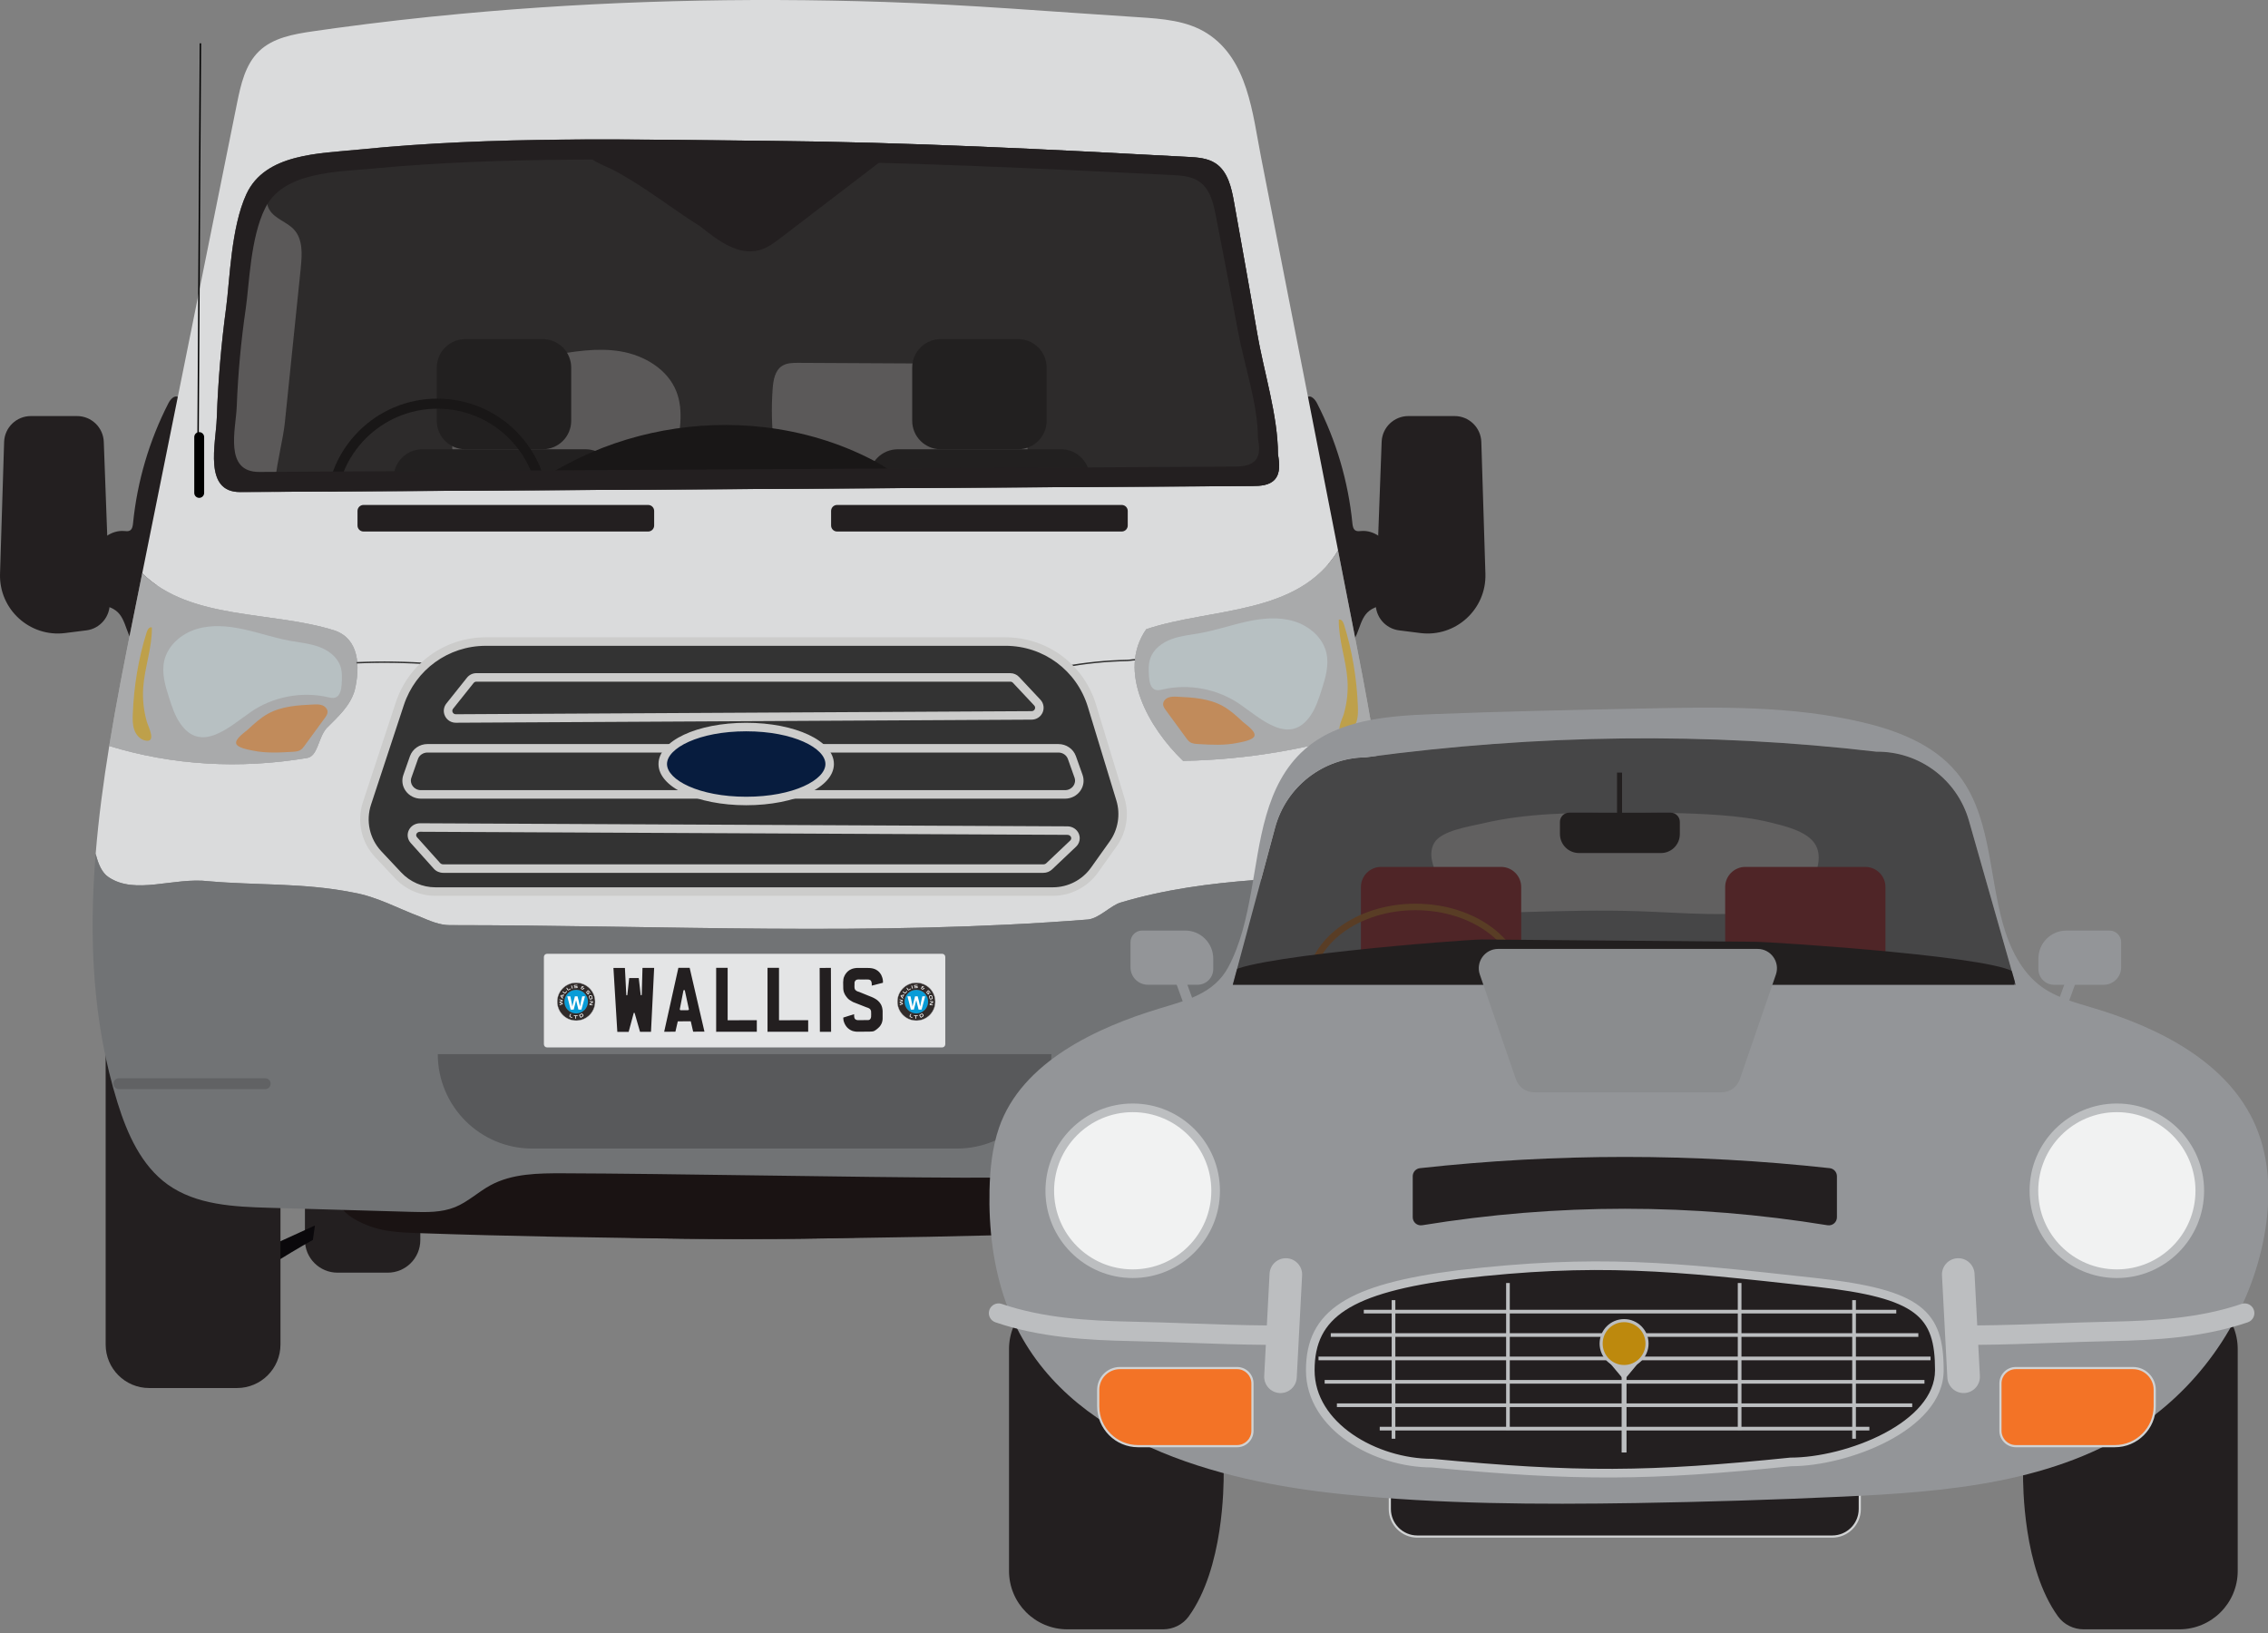 <svg width="250" height="180" viewBox="0 0 250 180" fill="none" xmlns="http://www.w3.org/2000/svg">
<rect x="0" y="0" width="250" height="180" fill="#808080" stroke="none"/>
<g clip-path="url(#clip0_536_1722)">
<g clip-path="url(#clip1_536_1722)">
<path d="M121.026 135.65C119.91 135.835 118.761 135.879 117.626 135.92C107.485 136.276 97.34 136.441 87.194 136.536C71.807 136.681 56.227 136.644 41.314 132.849C40.445 132.628 39.547 132.378 38.869 131.794C37.828 130.901 37.52 129.442 37.273 128.094C37.209 127.745 37.15 127.366 37.312 127.052C37.479 126.731 37.834 126.561 38.165 126.414C43.993 123.811 49.879 121.188 56.132 119.899C65.595 117.948 75.296 119.153 84.805 120.063C94.006 120.943 103.054 122.183 112.176 123.715C114.77 124.151 117.392 124.596 119.808 125.637C123.898 127.399 130.639 132.244 122.991 135.136C122.354 135.376 121.695 135.539 121.026 135.65Z" fill="#1A1313"/>
<path d="M33.156 29.48C33.304 28.038 33.396 26.408 32.43 25.328C31.643 24.448 30.298 24.134 29.697 23.118C29.079 22.074 29.536 20.661 30.416 19.825C31.297 18.988 32.494 18.591 33.649 18.218C35.831 17.515 38.033 16.807 40.314 16.569C42.516 16.339 44.737 16.553 46.949 16.656C51.597 16.871 56.269 16.59 60.859 15.818C69.486 13.996 78.162 12.399 86.871 11.026C95.381 9.685 104.006 8.555 112.589 9.273C117.398 9.674 122.14 10.653 126.867 11.629C128.816 12.031 130.897 12.504 132.262 13.953C133.346 15.103 133.805 16.694 134.649 18.028C135.831 19.896 137.757 21.245 138.745 23.224C139.463 24.66 139.62 26.301 139.769 27.899C140.416 34.926 141.063 41.953 141.71 48.98C141.849 50.483 141.949 52.136 141.064 53.358C140.178 54.582 138.576 55 137.104 55.337C129.164 57.154 120.851 58.969 112.969 56.912C114.403 51.607 113.097 45.636 109.577 41.414C109.223 40.988 108.831 40.568 108.327 40.34C107.799 40.102 107.201 40.095 106.624 40.092C100.419 40.059 94.215 40.028 88.012 39.995C87.383 39.992 86.712 40 86.188 40.348C85.42 40.859 85.242 41.895 85.171 42.816C84.855 47.04 85.37 51.324 86.679 55.353C85.054 56.472 83.387 57.611 81.48 58.117C79.573 58.623 77.345 58.381 75.931 57.004C74.214 55.334 74.183 52.607 74.52 50.235C74.857 47.864 75.433 45.366 74.553 43.139C73.585 40.687 71.008 39.167 68.408 38.73C65.807 38.293 63.151 38.756 60.555 39.22C57.048 39.846 53.541 40.47 50.033 41.096C49.782 48.335 49.781 55.582 50.029 62.822C45.771 63.165 41.516 62.306 37.33 61.454C35.257 61.031 33.065 60.55 31.534 59.09C28.798 56.478 31.053 49.93 31.392 46.65L33.16 29.479L33.156 29.48Z" fill="#333333"/>
<path d="M59.825 37.381H51.285C49.552 37.381 48.146 38.786 48.146 40.52V46.383C48.146 48.116 49.552 49.522 51.285 49.522H59.825C61.558 49.522 62.964 48.116 62.964 46.383V40.52C62.964 38.786 61.558 37.381 59.825 37.381Z" fill="#222222"/>
<path d="M64.546 49.521H46.562C44.808 49.521 43.386 50.943 43.386 52.698V56.172C43.386 57.926 44.808 59.348 46.562 59.348H64.546C66.3 59.348 67.723 57.926 67.723 56.172V52.698C67.723 50.943 66.3 49.521 64.546 49.521Z" fill="#222222"/>
<path d="M112.23 37.381H103.691C101.957 37.381 100.552 38.786 100.552 40.52V46.383C100.552 48.116 101.957 49.522 103.691 49.522H112.23C113.964 49.522 115.369 48.116 115.369 46.383V40.52C115.369 38.786 113.964 37.381 112.23 37.381Z" fill="#222222"/>
<path d="M116.952 49.521H98.968C97.214 49.521 95.791 50.943 95.791 52.698V56.172C95.791 57.926 97.214 59.348 98.968 59.348H116.952C118.706 59.348 120.128 57.926 120.128 56.172V52.698C120.128 50.943 118.706 49.521 116.952 49.521Z" fill="#222222"/>
<path d="M96.254 50.74C97.771 51.535 99.324 52.545 99.962 54.134C100.109 54.499 100.201 54.908 100.089 55.286C99.917 55.855 99.336 56.188 98.79 56.42C95.008 58.026 90.719 57.524 86.614 57.7C81.549 57.917 76.585 59.21 71.529 59.578C67.801 59.849 62.909 59.77 59.644 57.653C55.417 54.916 60.001 52.473 62.692 51.057C69.24 47.614 76.857 46.24 84.199 47.086C88.393 47.569 92.509 48.782 96.254 50.742V50.74Z" fill="#121212"/>
<path d="M48.215 43.941C41.442 43.941 35.953 49.431 35.953 56.203C35.953 62.976 41.442 68.465 48.215 68.465C54.987 68.465 60.477 62.976 60.477 56.203C60.477 49.431 54.987 43.941 48.215 43.941ZM48.215 67.36C42.054 67.36 37.059 62.365 37.059 56.205C37.059 50.044 42.054 45.049 48.215 45.049C54.376 45.049 59.37 50.044 59.37 56.205C59.37 62.365 54.376 67.36 48.215 67.36Z" fill="#121212"/>
<path d="M146.334 61.145C145.831 55.273 142.641 49.479 144.098 43.768C144.5 43.52 144.948 44.005 145.163 44.423C147.281 48.543 148.616 53.064 149.073 57.674C149.103 57.981 149.16 58.337 149.432 58.484C149.622 58.587 149.853 58.546 150.069 58.531C151.428 58.424 152.696 59.392 153.337 60.596C153.979 61.799 154.114 63.201 154.189 64.563C154.342 67.354 152.455 66.177 150.957 67.312C149.685 68.275 149.919 70.34 148.514 71.326C145.901 68.966 146.602 64.293 146.334 61.145Z" fill="#231F20"/>
<path d="M154.222 69.483L156.557 69.778C160.447 70.271 163.857 67.17 163.736 63.251L163.285 48.716C163.235 47.124 161.93 45.86 160.338 45.86H155.246C153.66 45.86 152.359 47.114 152.299 48.699L151.645 66.449C151.589 67.974 152.707 69.291 154.221 69.483H154.222Z" fill="#231F20"/>
<path d="M126.353 69.352C123.075 74.035 126.665 80.278 130.411 83.868C137.535 83.743 144.559 82.516 151.243 80.35C150.581 76.485 149.835 72.635 149.082 68.798C148.553 66.095 148.022 63.39 147.493 60.686C143.126 67.86 133.524 66.963 126.352 69.354L126.353 69.352Z" fill="#CCCCCB"/>
<path d="M17.405 61.145C17.908 55.273 21.098 49.479 19.64 43.768C19.239 43.52 18.791 44.005 18.576 44.423C16.458 48.543 15.123 53.064 14.666 57.674C14.636 57.981 14.579 58.337 14.307 58.484C14.117 58.587 13.885 58.546 13.67 58.531C12.31 58.424 11.043 59.392 10.402 60.596C9.76 61.799 9.624 63.201 9.549 64.563C9.396 67.354 11.284 66.177 12.782 67.312C14.054 68.275 13.82 70.34 15.225 71.326C17.837 68.966 17.137 64.293 17.405 61.145Z" fill="#231F20"/>
<path d="M9.517 69.483L7.182 69.778C3.292 70.271 -0.119 67.171 0.003 63.252L0.454 48.718C0.504 47.125 1.809 45.861 3.401 45.861H8.493C10.079 45.861 11.38 47.116 11.44 48.7L12.094 66.45C12.15 67.975 11.032 69.293 9.518 69.485L9.517 69.483Z" fill="#231F20"/>
<path d="M33.794 83.556C35.043 83.4 35.043 81.371 35.979 80.278C37.228 79.029 38.633 77.781 39.101 76.064C39.725 73.41 39.569 70.445 36.916 69.508C29.998 67.3 20.998 68.422 15.676 63.191C15.348 64.819 15.019 66.449 14.691 68.077C13.75 72.744 12.812 77.475 12.039 82.226C19.036 84.368 26.416 84.786 33.794 83.556Z" fill="#CCCCCB"/>
<path d="M151.244 80.35C144.56 82.516 137.537 83.743 130.413 83.868C126.667 80.278 123.077 74.034 126.355 69.352C133.527 66.961 143.128 67.86 147.496 60.684C145.703 51.527 143.91 42.368 142.115 33.21C141.075 27.902 140.036 22.593 138.996 17.285C138.069 12.548 137.565 6.557 133.06 3.679C130.855 2.269 128.115 2.065 125.504 1.899C116.178 1.308 106.838 0.52 97.498 0.215C81.934 -0.292 66.332 0.079 50.825 1.519C46.206 1.946 41.595 2.471 36.999 3.097C36.151 3.212 35.305 3.331 34.459 3.456C32.353 3.765 30.109 4.158 28.572 5.628C27.036 7.097 26.543 9.318 26.123 11.4C22.642 28.665 19.16 45.928 15.679 63.193C21.001 68.425 30.001 67.302 36.919 69.51C39.572 70.446 39.729 73.412 39.104 76.065C38.636 77.782 37.231 79.031 35.983 80.279C35.046 81.372 35.046 83.401 33.797 83.557C26.418 84.787 19.039 84.369 12.042 82.227C11.399 86.18 10.868 90.146 10.548 94.102C10.822 95.24 11.249 96.203 11.945 96.668C14.911 98.698 19.125 96.668 23.027 97.137C28.334 97.605 33.485 97.293 38.948 98.385C41.602 98.854 43.787 100.102 46.284 101.039C47.377 101.507 48.469 101.975 49.562 101.975C72.975 101.975 96.388 103.224 119.957 101.351C121.205 101.195 122.454 99.79 123.547 99.478C133.307 96.564 143.338 96.914 153.262 96.085C152.878 90.812 152.14 85.568 151.247 80.351L151.244 80.35ZM26.471 54.235C22.394 54.26 23.795 48.894 23.892 46.097C24.034 42.02 24.381 37.949 24.925 33.905C25.333 30.885 25.451 25.1 27.154 21.401C29.232 16.888 35.268 16.924 39.615 16.483C54.451 14.979 69.699 15.388 84.592 15.524C100.068 15.665 115.494 16.464 130.944 17.294C131.992 17.35 133.094 17.424 133.973 17.998C135.34 18.891 135.74 20.681 136.024 22.289C136.875 27.093 137.755 31.893 138.57 36.703C139.289 40.954 140.864 45.783 140.864 50.082C141.03 51.038 141.153 52.148 140.498 52.865C139.906 53.512 138.92 53.562 138.042 53.569C100.85 53.79 63.658 54.012 26.466 54.233L26.471 54.235Z" fill="#DADBDC"/>
<path d="M47.569 73.256C44.825 73.054 42.039 73.014 39.29 73.132L39.284 72.976C42.039 72.858 44.831 72.898 47.581 73.1L47.57 73.256H47.569Z" fill="#333333"/>
<path d="M117.347 73.573L117.319 73.419C119.601 73 121.934 72.766 124.254 72.723C124.375 72.722 124.518 72.703 124.656 72.684C124.811 72.664 124.97 72.644 125.111 72.644V72.8C124.98 72.8 124.825 72.82 124.677 72.839C124.535 72.858 124.388 72.876 124.257 72.879C121.945 72.922 119.621 73.156 117.349 73.574L117.347 73.573Z" fill="#333333"/>
<path d="M42.739 125.059H37.205C35.221 125.059 33.613 126.667 33.613 128.651V136.691C33.613 138.674 35.221 140.282 37.205 140.282H42.739C44.723 140.282 46.331 138.674 46.331 136.691V128.651C46.331 126.667 44.723 125.059 42.739 125.059Z" fill="#231F20"/>
<path d="M29.814 137.318C31.448 136.572 33.083 135.827 34.717 135.081C34.64 135.612 34.564 136.141 34.487 136.672C32.906 137.555 31.352 138.487 29.826 139.466C29.724 138.584 29.622 137.702 29.519 136.819" fill="#0A080B"/>
<path d="M122.546 140.281H128.081C130.064 140.281 131.672 138.673 131.672 136.689V128.649C131.672 126.665 130.064 125.057 128.081 125.057H122.546C120.563 125.057 118.955 126.665 118.955 128.649V136.689C118.955 138.673 120.563 140.281 122.546 140.281Z" fill="#231F20"/>
<path d="M135.473 137.318C133.839 136.572 132.205 135.827 130.571 135.081C130.647 135.612 130.723 136.141 130.8 136.672C132.381 137.555 133.936 138.487 135.461 139.466C135.564 138.584 135.665 137.702 135.768 136.819" fill="#0A080B"/>
<path d="M26.121 110.605H16.441C13.792 110.605 11.646 112.752 11.646 115.4V148.203C11.646 150.852 13.792 152.998 16.441 152.998H26.121C28.769 152.998 30.916 150.852 30.916 148.203V115.4C30.916 112.752 28.769 110.605 26.121 110.605Z" fill="#231F20"/>
<path d="M42.655 135.65C43.771 135.835 44.92 135.879 46.055 135.92C56.196 136.276 66.341 136.441 76.487 136.536C91.874 136.681 107.454 136.644 122.367 132.849C123.236 132.628 124.134 132.378 124.812 131.794C125.854 130.901 126.161 129.442 126.408 128.094C126.472 127.745 126.531 127.366 126.369 127.052C126.202 126.731 125.847 126.561 125.516 126.414C119.688 123.811 113.802 121.188 107.549 119.899C98.086 117.948 88.385 119.153 78.876 120.063C69.675 120.943 60.627 122.183 51.505 123.715C48.911 124.151 46.289 124.596 43.873 125.637C39.783 127.399 33.042 132.244 40.69 135.136C41.327 135.376 41.986 135.539 42.655 135.65Z" fill="#1A1313"/>
<path d="M148.581 110.605H138.901C136.253 110.605 134.106 112.752 134.106 115.4V148.203C134.106 150.852 136.253 152.998 138.901 152.998H148.581C151.229 152.998 153.376 150.852 153.376 148.203V115.4C153.376 112.752 151.229 110.605 148.581 110.605Z" fill="#231F20"/>
<path d="M153.259 96.083C143.335 96.912 133.304 96.562 123.544 99.477C122.451 99.789 121.202 101.194 119.954 101.35C96.385 103.223 72.972 101.974 49.559 101.974C48.466 101.974 47.374 101.506 46.281 101.038C43.784 100.101 41.599 98.852 38.945 98.384C33.482 97.291 28.331 97.604 23.024 97.135C19.122 96.667 14.908 98.696 11.942 96.667C11.246 96.204 10.818 95.239 10.545 94.101C9.791 103.41 10.189 112.666 12.96 121.561C14.026 124.983 15.57 128.474 18.482 130.563C21.64 132.824 25.779 133.02 29.661 133.13C34.906 133.28 40.152 133.43 45.396 133.58C47.002 133.625 48.661 133.663 50.15 133.062C51.574 132.487 52.713 131.381 54.062 130.649C56.467 129.344 59.336 129.32 62.072 129.328C73.604 129.361 94.649 129.779 106.181 129.812C112.265 129.829 109.17 129.487 114.826 132.021C120.5 134.562 126.49 133.071 132.562 132.723C136.862 132.476 142.093 134.849 145.75 131.932C153.471 125.772 153.679 110.986 153.534 102.091C153.501 100.084 153.406 98.081 153.261 96.083H153.259Z" fill="#717375"/>
<path d="M48.259 116.195H115.895C115.895 121.937 111.233 126.601 105.489 126.601H58.663C52.921 126.601 48.257 121.939 48.257 116.195H48.259Z" fill="#58595B"/>
<path d="M103.849 105.132H60.304C60.111 105.132 59.954 105.288 59.954 105.481V115.105C59.954 115.299 60.111 115.455 60.304 115.455H103.849C104.042 115.455 104.198 115.299 104.198 115.105V105.481C104.198 105.288 104.042 105.132 103.849 105.132Z" fill="#E4E5E6"/>
<path d="M70.827 106.688H72.107L71.759 113.73H70.549L69.959 111.679L69.955 111.675V111.67L69.95 111.665L69.945 111.656L69.941 111.651L69.936 111.647L69.927 111.642L69.922 111.637H69.912L69.908 111.633H69.898L69.889 111.637L69.88 111.642H69.875L69.866 111.647L69.861 111.656L69.852 111.672L69.847 111.687L69.297 113.738H68.047L67.618 106.691H68.884L69.035 109.639L69.04 109.66L69.045 109.68V109.685L69.049 109.694H69.054V109.699L69.063 109.703L69.068 109.708H69.077L69.087 109.713H69.096L69.101 109.708H69.116L69.126 109.703V109.699H69.13L69.135 109.694L69.14 109.689V109.685L69.144 109.68V109.671L69.149 109.661L69.154 109.646L69.355 107.805H70.409L70.621 109.641V109.646L70.626 109.65V109.666L70.63 109.675V109.68L70.635 109.689L70.644 109.694L70.649 109.699L70.659 109.703H70.668L70.677 109.708H70.687V109.703H70.702L70.707 109.699H70.712V109.694H70.716L70.721 109.689L70.726 109.685V109.68L70.73 109.675V109.671L70.735 109.655L70.74 109.635L70.821 106.691L70.827 106.688Z" fill="#231F20"/>
<path d="M74.779 106.678H76.019L77.651 113.71L76.406 113.719L76.143 112.571L74.712 112.58L74.45 113.719L73.211 113.729L74.778 106.677L74.779 106.678ZM75.394 109.134L75.374 109.138L75.365 109.148L75.355 109.152L75.346 109.162L75.341 109.166L75.337 109.176L75.332 109.185V109.194L74.934 111.241V111.256L74.938 111.266V111.281L74.943 111.286L74.948 111.291L74.953 111.295V111.305L74.962 111.309L74.971 111.325L74.976 111.33L74.985 111.334L74.99 111.344L74.995 111.348H75.004L75.013 111.353H75.789L75.809 111.348H75.825L75.845 111.344H75.855L75.864 111.339H75.873L75.883 111.334L75.887 111.33L75.897 111.325L75.901 111.32L75.911 111.311L75.915 111.306L75.92 111.297L75.925 111.288L75.93 111.283V111.278L75.934 111.273V111.238L75.713 110.209L75.491 109.185L75.475 109.165L75.466 109.149L75.45 109.14L75.435 109.13L75.419 109.126H75.394L75.385 109.13L75.394 109.134Z" fill="#231F20"/>
<path d="M80.208 112.46L83.423 112.451V113.726L78.942 113.73V106.678H80.208V112.46Z" fill="#231F20"/>
<path d="M85.869 112.46L89.085 112.451V113.726L84.603 113.73V106.678H85.869V112.46Z" fill="#231F20"/>
<path d="M90.35 106.692L91.59 106.688L91.61 113.73H90.375L90.35 106.694V106.692Z" fill="#231F20"/>
<path d="M95.472 107.963L94.8 107.968L94.755 107.963H94.574L94.558 107.968L94.529 107.972L94.499 107.977L94.479 107.982H94.469L94.44 107.991L94.415 108L94.399 108.005L94.39 108.014L94.365 108.024L94.344 108.039L94.329 108.055L94.309 108.075L94.293 108.091L94.277 108.111L94.252 108.147L94.232 108.183L94.216 108.219L94.201 108.255V108.27L94.196 108.286L94.192 108.306V108.342L94.196 108.363V108.367L94.187 108.695V108.817L94.192 108.853L94.196 108.889L94.201 108.918L94.206 108.954L94.215 108.984L94.224 109.009L94.234 109.034L94.243 109.059L94.259 109.079L94.274 109.099L94.29 109.12L94.305 109.14L94.326 109.155L94.331 109.16L94.34 109.169L94.36 109.179L94.376 109.194L94.385 109.199L94.39 109.204H94.394L94.41 109.213L94.426 109.229H94.435L94.44 109.238L94.46 109.248L94.49 109.263L94.494 109.268H94.499L94.504 109.272L94.519 109.277L94.535 109.282L94.551 109.287L94.566 109.296H94.582L94.591 109.301H94.6L94.605 109.305H94.61L94.615 109.31H94.624L94.633 109.315H94.643L94.652 109.319H94.657V109.324H94.677L94.682 109.329H94.686L95.998 109.862L96.047 109.878L96.097 109.903L96.122 109.912L96.147 109.922L96.172 109.937L96.202 109.947L96.258 109.976L96.283 109.986L96.313 110.001L96.342 110.017L96.372 110.033L96.402 110.048L96.431 110.069L96.461 110.084L96.491 110.1L96.552 110.14L96.612 110.176L96.637 110.197L96.667 110.217L96.717 110.262L96.747 110.282L96.772 110.303L96.822 110.353L96.867 110.403L96.892 110.423L96.917 110.448L96.957 110.504L96.978 110.529L96.998 110.554L97.018 110.584L97.039 110.613L97.054 110.638L97.075 110.668L97.11 110.729L97.126 110.758L97.142 110.794L97.157 110.824L97.167 110.854L97.182 110.89L97.192 110.919L97.216 110.989L97.226 111.019L97.235 111.055L97.24 111.091L97.249 111.131L97.259 111.161L97.263 111.202L97.268 111.238L97.277 111.278L97.282 111.314V111.355L97.287 111.391L97.291 111.431V112.293L97.287 112.329V112.369L97.282 112.405L97.277 112.441L97.273 112.477L97.263 112.518L97.259 112.553L97.254 112.558V112.567L97.249 112.583L97.24 112.619L97.235 112.655L97.22 112.691L97.21 112.727L97.201 112.756L97.185 112.792L97.17 112.822L97.16 112.852L97.156 112.861L97.151 112.866L97.142 112.881L97.126 112.911L97.11 112.941L97.101 112.956L97.092 112.972L97.076 113.001L97.067 113.011L97.057 113.026L97.048 113.042L97.039 113.058L97.029 113.067L97.02 113.083L97 113.108L96.979 113.137L96.934 113.187L96.909 113.212L96.884 113.237L96.864 113.257L96.848 113.273L96.839 113.282L96.783 113.332L96.733 113.378L96.703 113.403L96.698 113.407L96.689 113.412L96.68 113.421L96.619 113.471L96.603 113.481L96.588 113.49L96.562 113.515L96.533 113.535L96.503 113.555L96.474 113.571L96.444 113.591L96.419 113.607L96.389 113.623L96.364 113.638L96.339 113.648L96.31 113.657L96.285 113.666L96.26 113.676L96.235 113.68L96.214 113.685L96.189 113.69L96.165 113.694H96.144L96.099 113.699H96.058L96.018 113.704H95.982L95.966 113.708H95.901L95.891 113.713H95.862L94.455 113.722H94.446L94.401 113.718L94.36 113.713L94.32 113.708L94.279 113.704L94.238 113.694L94.198 113.69L94.162 113.68L94.121 113.676L94.085 113.666L94.049 113.657L94.014 113.648L93.978 113.638L93.942 113.623L93.906 113.613L93.876 113.598L93.847 113.582L93.811 113.566L93.781 113.551L93.751 113.535L93.722 113.52L93.692 113.499L93.662 113.484L93.638 113.463L93.608 113.448L93.558 113.407L93.533 113.387L93.508 113.367L93.483 113.346L93.458 113.326L93.438 113.306L93.413 113.281L93.392 113.26L93.367 113.235L93.347 113.211L93.327 113.186L93.307 113.161L93.286 113.136L93.246 113.079L93.225 113.05L93.21 113.025L93.174 112.964L93.158 112.934L93.138 112.905L93.108 112.839L93.093 112.809L93.083 112.773L93.068 112.744L93.052 112.714L93.043 112.685L93.033 112.655L93.024 112.625L93.015 112.6L93.005 112.571L93.001 112.546L92.991 112.521L92.987 112.496L92.982 112.471L92.977 112.446L92.972 112.421V112.4L92.968 112.355L92.963 112.319L92.959 112.299V112.254L92.954 112.224V112.163L94.148 111.79V111.942L94.153 111.987V112.027L94.157 112.073L94.162 112.093L94.167 112.109L94.171 112.144L94.181 112.18L94.19 112.21L94.199 112.235L94.215 112.265L94.224 112.285L94.24 112.305L94.256 112.326L94.265 112.33L94.274 112.34L94.29 112.355L94.31 112.365L94.326 112.38L94.346 112.39L94.362 112.399L94.382 112.408L94.402 112.413L94.423 112.422L94.438 112.427L94.459 112.432L94.479 112.436L94.499 112.441L94.54 112.446H94.585L95.709 112.441L95.734 112.436L95.754 112.432L95.774 112.427L95.79 112.422L95.805 112.418L95.821 112.413L95.831 112.408H95.84L95.86 112.393L95.865 112.388L95.874 112.379L95.883 112.374V112.369H95.888L95.893 112.365L95.913 112.349L95.923 112.333L95.927 112.324L95.932 112.319L95.937 112.315L95.941 112.305L95.951 112.29L95.96 112.274V112.269H95.965L95.969 112.26L95.974 112.244L95.979 112.235L95.983 112.23L95.988 112.215V112.21L95.993 112.205V112.196L96.002 112.176L96.007 112.16V112.14L96.011 112.124L96.016 112.104L96.021 112.084V111.937L96.026 111.921V111.67L96.021 111.661V111.494L96.016 111.464L96.007 111.428L96.002 111.408L95.998 111.392L95.988 111.372L95.983 111.356L95.963 111.32L95.954 111.3L95.944 111.284L95.935 111.264L95.919 111.244L95.899 111.228L95.883 111.208L95.863 111.192L95.838 111.177L95.813 111.156L95.788 111.147L95.759 111.127L95.729 111.111L95.699 111.096L95.663 111.086L95.623 111.071L95.587 111.055L95.542 111.046L95.501 111.03L94.029 110.451L93.984 110.426L93.943 110.401L93.918 110.385L93.898 110.376L93.873 110.36L93.853 110.351L93.833 110.335L93.808 110.32L93.762 110.295L93.742 110.279L93.717 110.264L93.672 110.239L93.647 110.218L93.622 110.203L93.602 110.187L93.577 110.167L93.552 110.147L93.531 110.126L93.506 110.106L93.481 110.081L93.461 110.061L93.436 110.036L93.416 110.011L93.391 109.986L93.366 109.956L93.346 109.926L93.321 109.897L93.3 109.867L93.25 109.806L93.21 109.741L93.169 109.68L93.133 109.619L93.104 109.553L93.074 109.493L93.049 109.432L93.024 109.366L93.015 109.336L93.005 109.307L92.996 109.277L92.991 109.241L92.982 109.212L92.977 109.176L92.968 109.146V109.11L92.959 109.074V109.038L92.954 109.002V108.967L92.949 108.926V108.804L92.94 108.259V108.244L92.944 108.239V108.21L92.949 108.2V108.155L92.954 108.139V108.103L92.959 108.083V108.043L92.963 108.018V107.968L92.968 107.947L92.972 107.918L92.977 107.893L92.982 107.868L92.991 107.838L92.996 107.808L93.005 107.783L93.01 107.754L93.019 107.724L93.035 107.694L93.044 107.665L93.06 107.635L93.076 107.605L93.085 107.576L93.1 107.54L93.136 107.479L93.152 107.443L93.172 107.413L93.188 107.384L93.208 107.359L93.228 107.329L93.249 107.3L93.269 107.275L93.289 107.25L93.31 107.225L93.33 107.2L93.375 107.15L93.421 107.104L93.441 107.084L93.466 107.064L93.516 107.023L93.566 106.983L93.595 106.967L93.62 106.947L93.65 106.927L93.675 106.911L93.736 106.881L93.797 106.852L93.858 106.822L93.893 106.806L93.923 106.797L93.959 106.781L93.995 106.772L94.025 106.763L94.065 106.753L94.101 106.744L94.137 106.735L94.173 106.73L94.213 106.72L94.254 106.716L94.295 106.711L94.335 106.706L94.376 106.702L94.416 106.697L94.462 106.692L95.748 106.697H95.788L95.829 106.702H95.87L95.91 106.706L95.946 106.711H95.987L96.027 106.72L96.068 106.725L96.104 106.73L96.139 106.739L96.18 106.744L96.216 106.753L96.252 106.763L96.293 106.772L96.328 106.788L96.364 106.797L96.43 106.822L96.466 106.838L96.502 106.853L96.531 106.869L96.561 106.884L96.591 106.9L96.62 106.92L96.677 106.956L96.706 106.972L96.731 106.992L96.756 107.012L96.786 107.033L96.806 107.053L96.831 107.073L96.856 107.094L96.876 107.114L96.897 107.139L96.921 107.164L96.942 107.184L96.962 107.209L96.982 107.234L97.003 107.259L97.018 107.284L97.039 107.309L97.059 107.334L97.075 107.364L97.09 107.393L97.11 107.418L97.126 107.448L97.142 107.477L97.157 107.507L97.162 107.523L97.167 107.538L97.192 107.595L97.216 107.655L97.237 107.712L97.257 107.772L97.266 107.797L97.276 107.827L97.281 107.852L97.285 107.882L97.295 107.911V107.921L97.299 107.936L97.304 107.961L97.309 107.991V108L97.313 108.016L97.318 108.041V108.066L97.323 108.091V108.116L97.327 108.141V108.327L96.088 108.643L96.093 108.598V108.437L96.088 108.402L96.083 108.366L96.079 108.336L96.074 108.3L96.069 108.27L96.06 108.241L96.05 108.211L96.041 108.186L96.026 108.161L96.016 108.136L96.001 108.111L95.991 108.102L95.987 108.092L95.966 108.072L95.946 108.052L95.926 108.036L95.901 108.021L95.885 108.016L95.87 108.011L95.854 108.002L95.844 107.997L95.824 107.993L95.815 107.988L95.779 107.979L95.743 107.974L95.703 107.969H95.682L95.667 107.964H95.481L95.472 107.963Z" fill="#231F20"/>
<path d="M63.511 112.499C64.666 112.499 65.601 111.563 65.601 110.409C65.601 109.255 64.666 108.319 63.511 108.319C62.357 108.319 61.421 109.255 61.421 110.409C61.421 111.563 62.357 112.499 63.511 112.499Z" fill="#312B2A"/>
<path d="M63.511 112.518C62.349 112.518 61.401 111.572 61.401 110.407C61.401 109.243 62.347 108.297 63.511 108.297C64.676 108.297 65.622 109.243 65.622 110.407C65.622 111.572 64.676 112.518 63.511 112.518ZM63.511 108.338C62.369 108.338 61.44 109.266 61.44 110.409C61.44 111.552 62.369 112.48 63.511 112.48C64.654 112.48 65.583 111.552 65.583 110.409C65.583 109.266 64.654 108.338 63.511 108.338Z" fill="#BDBEC0"/>
<path d="M61.679 110.732C61.679 110.732 61.681 110.726 61.685 110.724L61.952 110.629C61.952 110.629 61.955 110.627 61.955 110.624V110.621C61.955 110.621 61.954 110.618 61.952 110.617L61.702 110.542C61.693 110.54 61.685 110.534 61.679 110.528C61.674 110.521 61.673 110.512 61.673 110.504V110.453C61.668 110.434 61.679 110.415 61.698 110.411L61.941 110.314C61.941 110.314 61.944 110.312 61.944 110.309V110.306C61.944 110.306 61.943 110.303 61.941 110.301L61.668 110.229C61.668 110.229 61.663 110.229 61.663 110.226C61.663 110.226 61.663 110.223 61.663 110.222L61.66 110.151C61.66 110.151 61.66 110.147 61.663 110.147C61.666 110.147 61.668 110.147 61.671 110.147L61.975 110.236C61.986 110.239 61.997 110.243 62.007 110.251C62.013 110.258 62.016 110.267 62.016 110.275L62.019 110.336C62.019 110.345 62.018 110.353 62.011 110.359C62.004 110.367 61.993 110.373 61.982 110.376L61.746 110.468C61.746 110.468 61.743 110.47 61.743 110.473C61.743 110.473 61.743 110.479 61.746 110.479L61.986 110.553C61.997 110.556 62.008 110.56 62.018 110.568C62.024 110.574 62.027 110.582 62.027 110.592V110.651C62.027 110.651 62.029 110.662 62.027 110.666C62.027 110.671 62.024 110.674 62.022 110.679C62.019 110.684 62.016 110.687 62.011 110.688C62.005 110.691 61.999 110.695 61.993 110.696L61.696 110.804C61.696 110.804 61.691 110.804 61.688 110.804C61.687 110.804 61.685 110.802 61.685 110.799L61.682 110.729L61.679 110.732Z" fill="white"/>
<path d="M61.794 109.731C61.797 109.721 61.805 109.711 61.813 109.703C61.824 109.696 61.838 109.691 61.851 109.689L62.194 109.636C62.194 109.636 62.2 109.636 62.202 109.638C62.203 109.639 62.203 109.642 62.202 109.646L62.178 109.708C62.178 109.708 62.174 109.716 62.167 109.717L62.094 109.728L62.005 109.958L62.052 110.014C62.052 110.014 62.055 110.023 62.053 110.028L62.029 110.092C62.029 110.092 62.025 110.098 62.022 110.098C62.019 110.098 62.016 110.097 62.014 110.094L61.794 109.825C61.785 109.816 61.779 109.803 61.776 109.791C61.774 109.78 61.776 109.77 61.779 109.761L61.79 109.731H61.794ZM61.965 109.906L62.029 109.738L61.861 109.763C61.861 109.763 61.857 109.764 61.857 109.767V109.77C61.857 109.77 61.857 109.775 61.857 109.777L61.965 109.906Z" fill="white"/>
<path d="M62.047 109.279C62.047 109.279 62.057 109.273 62.061 109.276C62.061 109.276 62.061 109.276 62.063 109.277L62.214 109.408C62.222 109.416 62.231 109.422 62.242 109.427C62.25 109.43 62.258 109.433 62.266 109.432C62.274 109.432 62.281 109.427 62.288 109.422C62.297 109.416 62.305 109.408 62.313 109.399L62.452 109.24C62.452 109.24 62.461 109.234 62.466 109.237C62.466 109.237 62.466 109.237 62.467 109.238L62.505 109.271C62.505 109.271 62.511 109.28 62.508 109.285C62.508 109.285 62.508 109.287 62.506 109.287L62.366 109.449C62.352 109.466 62.334 109.482 62.316 109.496C62.302 109.507 62.286 109.513 62.269 109.515C62.253 109.516 62.236 109.515 62.221 109.507C62.202 109.497 62.185 109.486 62.169 109.472L62.013 109.337C62.013 109.337 62.008 109.327 62.011 109.323C62.011 109.323 62.011 109.323 62.013 109.321L62.049 109.279H62.047Z" fill="white"/>
<path d="M62.487 108.868C62.487 108.868 62.498 108.865 62.502 108.868C62.502 108.868 62.502 108.868 62.502 108.87L62.603 109.042C62.609 109.051 62.615 109.06 62.623 109.068C62.63 109.074 62.636 109.079 62.644 109.081C62.651 109.082 62.659 109.081 62.667 109.081C62.678 109.077 62.689 109.073 62.698 109.067L62.881 108.959C62.881 108.959 62.892 108.956 62.895 108.959C62.895 108.959 62.895 108.96 62.895 108.962L62.92 109.004C62.92 109.004 62.923 109.015 62.918 109.018C62.918 109.018 62.917 109.018 62.915 109.018L62.729 109.127C62.711 109.14 62.689 109.149 62.667 109.156C62.651 109.16 62.633 109.162 62.617 109.159C62.601 109.156 62.586 109.148 62.575 109.137C62.559 109.123 62.547 109.106 62.537 109.088L62.433 108.91C62.433 108.91 62.431 108.9 62.436 108.896C62.436 108.896 62.438 108.896 62.439 108.896L62.487 108.868Z" fill="white"/>
<path d="M63.023 108.626C63.023 108.626 63.034 108.626 63.037 108.631C63.037 108.631 63.037 108.633 63.037 108.634L63.129 108.949C63.129 108.949 63.129 108.96 63.124 108.962C63.124 108.962 63.123 108.962 63.121 108.962L63.066 108.978C63.066 108.978 63.054 108.978 63.053 108.97L62.96 108.654C62.96 108.654 62.96 108.642 62.968 108.64L63.023 108.625V108.626Z" fill="white"/>
<path d="M63.633 108.556C63.633 108.556 63.644 108.559 63.644 108.564C63.644 108.564 63.644 108.566 63.644 108.567V108.615C63.644 108.615 63.642 108.626 63.635 108.626L63.372 108.634C63.365 108.634 63.357 108.637 63.351 108.642C63.346 108.648 63.344 108.656 63.344 108.662V108.679C63.344 108.698 63.354 108.708 63.372 108.706L63.569 108.701C63.599 108.701 63.622 108.708 63.638 108.722C63.653 108.736 63.661 108.758 63.663 108.786V108.826C63.666 108.848 63.658 108.87 63.642 108.885C63.628 108.901 63.605 108.909 63.572 108.91L63.282 108.918C63.274 108.918 63.269 108.915 63.269 108.907V108.861C63.269 108.861 63.273 108.85 63.28 108.85L63.555 108.842C63.563 108.842 63.571 108.839 63.577 108.834C63.582 108.828 63.583 108.82 63.583 108.814V108.793C63.583 108.775 63.572 108.765 63.555 108.767L63.358 108.772C63.329 108.772 63.305 108.765 63.29 108.751C63.274 108.737 63.266 108.715 63.265 108.687V108.651C63.262 108.63 63.269 108.608 63.285 108.592C63.299 108.576 63.322 108.569 63.355 108.567L63.633 108.559V108.556Z" fill="white"/>
<path d="M64.32 108.811H64.317C64.3 108.792 64.281 108.778 64.259 108.768C64.228 108.754 64.204 108.754 64.192 108.778C64.181 108.801 64.195 108.823 64.234 108.842L64.259 108.854L64.242 108.912L64.203 108.893C64.151 108.868 64.123 108.89 64.112 108.914C64.097 108.946 64.117 108.974 64.153 108.99C64.215 109.02 64.253 109.007 64.295 108.921L64.315 108.879L64.418 108.928L64.401 108.985L64.362 108.967L64.359 108.973C64.311 109.076 64.223 109.093 64.126 109.048C64.042 109.007 64.009 108.951 64.042 108.885C64.066 108.836 64.111 108.825 64.153 108.832C64.12 108.803 64.111 108.772 64.128 108.734C64.145 108.697 64.197 108.67 64.275 108.706C64.3 108.717 64.323 108.732 64.343 108.753L64.323 108.811H64.32Z" fill="white"/>
<path d="M65.077 109.415C65.077 109.415 65.082 109.426 65.077 109.429C65.077 109.429 65.077 109.429 65.075 109.43L65.038 109.46C65.038 109.46 65.027 109.463 65.024 109.46C65.024 109.46 65.024 109.46 65.022 109.458L64.862 109.251C64.862 109.251 64.851 109.24 64.843 109.238C64.835 109.238 64.829 109.241 64.823 109.246L64.808 109.257C64.793 109.268 64.791 109.282 64.802 109.296L64.922 109.451C64.941 109.474 64.949 109.497 64.947 109.518C64.944 109.539 64.933 109.558 64.912 109.575L64.88 109.6C64.863 109.614 64.841 109.621 64.819 109.619C64.799 109.616 64.779 109.602 64.758 109.577L64.581 109.347C64.581 109.347 64.576 109.337 64.581 109.333C64.581 109.333 64.581 109.333 64.582 109.332L64.62 109.302C64.62 109.302 64.63 109.299 64.634 109.302C64.634 109.302 64.634 109.302 64.635 109.305L64.804 109.522C64.804 109.522 64.815 109.533 64.823 109.535C64.83 109.535 64.837 109.532 64.843 109.527L64.858 109.515C64.874 109.504 64.876 109.49 64.865 109.475L64.745 109.321C64.726 109.298 64.718 109.274 64.719 109.254C64.721 109.232 64.734 109.213 64.755 109.196L64.785 109.174C64.802 109.16 64.824 109.154 64.846 109.156C64.866 109.159 64.886 109.173 64.907 109.198L65.077 109.416V109.415Z" fill="white"/>
<path d="M65.303 109.959C65.309 109.981 65.314 110.003 65.316 110.026C65.316 110.044 65.314 110.061 65.306 110.076C65.299 110.09 65.288 110.103 65.275 110.112C65.258 110.123 65.239 110.131 65.219 110.137L65.136 110.162C65.116 110.168 65.096 110.172 65.075 110.172C65.058 110.172 65.043 110.167 65.028 110.159C65.014 110.15 65.002 110.137 64.994 110.122C64.983 110.101 64.974 110.081 64.968 110.059L64.922 109.905C64.916 109.883 64.911 109.861 64.91 109.838C64.91 109.82 64.911 109.803 64.919 109.788C64.927 109.774 64.938 109.761 64.952 109.752C64.969 109.741 64.988 109.731 65.008 109.727L65.091 109.702C65.111 109.696 65.132 109.692 65.152 109.692C65.167 109.692 65.185 109.697 65.199 109.705C65.213 109.714 65.225 109.727 65.233 109.742C65.244 109.763 65.253 109.783 65.26 109.805L65.305 109.961L65.303 109.959ZM65.033 109.802C65.022 109.805 65.013 109.809 65.002 109.814C64.988 109.822 64.979 109.838 64.98 109.855C64.98 109.866 64.983 109.877 64.986 109.887L65.03 110.036C65.033 110.047 65.038 110.058 65.043 110.067C65.046 110.075 65.052 110.079 65.06 110.084C65.067 110.087 65.075 110.089 65.083 110.089C65.094 110.089 65.105 110.086 65.116 110.083L65.188 110.061C65.199 110.058 65.208 110.053 65.219 110.048C65.234 110.04 65.242 110.025 65.241 110.008C65.241 109.997 65.238 109.986 65.234 109.975L65.191 109.827C65.188 109.816 65.185 109.805 65.178 109.795C65.171 109.78 65.155 109.772 65.138 109.774C65.127 109.774 65.116 109.777 65.105 109.78L65.033 109.802Z" fill="white"/>
<path d="M65.361 110.471C65.361 110.471 65.359 110.485 65.358 110.491C65.358 110.496 65.355 110.501 65.352 110.506C65.349 110.51 65.345 110.513 65.341 110.516C65.336 110.521 65.33 110.524 65.323 110.527L65.058 110.693C65.058 110.693 65.053 110.696 65.053 110.699V110.704C65.053 110.704 65.053 110.708 65.058 110.708L65.319 110.738C65.319 110.738 65.328 110.743 65.328 110.747C65.328 110.747 65.328 110.749 65.328 110.751L65.322 110.805C65.322 110.805 65.317 110.816 65.309 110.815L65.024 110.782C65.004 110.78 64.991 110.774 64.983 110.766C64.977 110.755 64.974 110.743 64.977 110.73L64.982 110.687C64.982 110.687 64.983 110.673 64.985 110.666C64.985 110.662 64.988 110.657 64.991 110.652C64.994 110.648 64.997 110.644 65 110.641C65.007 110.637 65.011 110.634 65.018 110.629L65.283 110.463C65.283 110.463 65.286 110.46 65.288 110.457V110.452C65.288 110.452 65.288 110.448 65.283 110.448L65.024 110.418C65.024 110.418 65.014 110.413 65.014 110.409C65.014 110.409 65.014 110.407 65.014 110.406L65.021 110.351C65.021 110.343 65.025 110.34 65.033 110.34L65.319 110.373C65.339 110.376 65.352 110.381 65.358 110.388C65.364 110.399 65.367 110.412 65.364 110.424L65.359 110.47L65.361 110.471Z" fill="white"/>
<path d="M62.943 111.762C62.943 111.762 62.951 111.77 62.95 111.774C62.95 111.774 62.95 111.776 62.95 111.778L62.856 111.96C62.851 111.97 62.846 111.981 62.843 111.991C62.842 111.999 62.842 112.007 62.843 112.015C62.846 112.023 62.851 112.029 62.857 112.035C62.865 112.043 62.876 112.048 62.886 112.052L63.071 112.146C63.071 112.146 63.079 112.154 63.077 112.158C63.077 112.158 63.077 112.16 63.077 112.162L63.054 112.205C63.054 112.205 63.046 112.213 63.041 112.212C63.041 112.212 63.04 112.212 63.038 112.212L62.851 112.116C62.831 112.107 62.812 112.094 62.795 112.08C62.782 112.069 62.772 112.055 62.767 112.04C62.762 112.024 62.761 112.007 62.764 111.991C62.768 111.971 62.775 111.951 62.786 111.932L62.882 111.743C62.882 111.743 62.89 111.735 62.895 111.737C62.895 111.737 62.896 111.737 62.898 111.737L62.948 111.762H62.943Z" fill="white"/>
<path d="M63.667 111.929C63.675 111.929 63.678 111.934 63.678 111.942V111.992C63.678 111.992 63.674 112.003 63.667 112.003C63.667 112.003 63.666 112.003 63.664 112.003L63.504 111.998L63.494 112.273C63.494 112.273 63.491 112.284 63.485 112.284C63.485 112.284 63.483 112.284 63.482 112.284H63.425C63.425 112.284 63.415 112.279 63.415 112.273C63.415 112.273 63.415 112.271 63.415 112.27L63.424 111.995L63.263 111.99C63.263 111.99 63.252 111.987 63.252 111.981C63.252 111.981 63.252 111.979 63.252 111.978V111.928C63.252 111.928 63.258 111.917 63.266 111.917L63.666 111.929H63.667Z" fill="white"/>
<path d="M64.033 111.756C64.053 111.743 64.075 111.732 64.097 111.725C64.114 111.718 64.134 111.718 64.151 111.722C64.168 111.725 64.186 111.732 64.2 111.745C64.217 111.759 64.231 111.776 64.242 111.795L64.279 111.854C64.292 111.873 64.3 111.893 64.306 111.914C64.311 111.931 64.311 111.949 64.306 111.967C64.301 111.985 64.292 112.001 64.279 112.015C64.262 112.032 64.243 112.048 64.223 112.06L64.02 112.188C64.02 112.188 64.006 112.193 64.001 112.187C64.001 112.187 64.001 112.185 64 112.184L63.825 111.906C63.825 111.906 63.82 111.892 63.827 111.887C63.827 111.887 63.828 111.887 63.83 111.885L64.033 111.757V111.756ZM64.033 112.088C64.033 112.088 64.037 112.093 64.04 112.091L64.183 112.002C64.194 111.996 64.203 111.988 64.212 111.979C64.218 111.973 64.223 111.963 64.226 111.954C64.228 111.945 64.226 111.935 64.225 111.926C64.22 111.914 64.215 111.903 64.207 111.892L64.178 111.843C64.172 111.832 64.164 111.823 64.154 111.814C64.148 111.807 64.139 111.803 64.129 111.8C64.12 111.798 64.111 111.8 64.101 111.801C64.089 111.806 64.078 111.811 64.067 111.818L63.925 111.907C63.925 111.907 63.92 111.912 63.922 111.915L64.03 112.087L64.033 112.088Z" fill="white"/>
<path d="M63.511 111.704C64.227 111.704 64.807 111.124 64.807 110.409C64.807 109.693 64.227 109.113 63.511 109.113C62.796 109.113 62.216 109.693 62.216 110.409C62.216 111.124 62.796 111.704 63.511 111.704Z" fill="#089CD7"/>
<path d="M63.511 111.708C62.795 111.708 62.211 111.124 62.211 110.407C62.211 109.691 62.793 109.107 63.511 109.107C64.229 109.107 64.812 109.691 64.812 110.407C64.812 111.124 64.229 111.708 63.511 111.708ZM63.511 109.117C62.8 109.117 62.219 109.696 62.219 110.409C62.219 111.122 62.798 111.701 63.511 111.701C64.225 111.701 64.804 111.122 64.804 110.409C64.804 109.696 64.225 109.117 63.511 109.117Z" fill="#BDBEC0"/>
<path d="M62.904 111.288L62.53 109.817H62.868C63.006 110.493 63.068 110.793 63.087 110.955H63.088C63.145 110.685 63.287 110.173 63.373 109.819H63.658C63.733 110.101 63.883 110.671 63.93 110.941H63.933C63.981 110.618 64.126 110.048 64.178 109.819H64.487L64.089 111.289H63.76C63.681 110.963 63.553 110.489 63.501 110.237H63.499C63.446 110.499 63.313 110.994 63.234 111.289H62.904V111.288Z" fill="white"/>
<path d="M101.008 112.499C102.162 112.499 103.098 111.563 103.098 110.409C103.098 109.255 102.162 108.319 101.008 108.319C99.854 108.319 98.918 109.255 98.918 110.409C98.918 111.563 99.854 112.499 101.008 112.499Z" fill="#312B2A"/>
<path d="M101.008 112.518C99.845 112.518 98.898 111.572 98.898 110.407C98.898 109.243 99.844 108.297 101.008 108.297C102.172 108.297 103.118 109.243 103.118 110.407C103.118 111.572 102.172 112.518 101.008 112.518ZM101.008 108.338C99.865 108.338 98.937 109.266 98.937 110.409C98.937 111.552 99.865 112.48 101.008 112.48C102.15 112.48 103.079 111.552 103.079 110.409C103.079 109.266 102.15 108.338 101.008 108.338Z" fill="#BDBEC0"/>
<path d="M99.175 110.732C99.175 110.732 99.177 110.726 99.182 110.724L99.449 110.629C99.449 110.629 99.452 110.627 99.452 110.624V110.621C99.452 110.621 99.45 110.618 99.449 110.617L99.199 110.542C99.189 110.54 99.182 110.534 99.175 110.528C99.171 110.521 99.169 110.512 99.169 110.504V110.453C99.165 110.434 99.175 110.415 99.194 110.411L99.438 110.314C99.438 110.314 99.441 110.312 99.441 110.309V110.306C99.441 110.306 99.439 110.303 99.438 110.301L99.165 110.229C99.165 110.229 99.16 110.229 99.16 110.226C99.16 110.226 99.16 110.223 99.16 110.222L99.157 110.151C99.157 110.151 99.157 110.147 99.16 110.147C99.163 110.147 99.165 110.147 99.168 110.147L99.472 110.236C99.483 110.239 99.494 110.243 99.503 110.251C99.509 110.258 99.513 110.267 99.513 110.275L99.516 110.336C99.516 110.345 99.514 110.353 99.508 110.359C99.5 110.367 99.489 110.373 99.478 110.376L99.243 110.468C99.243 110.468 99.239 110.47 99.239 110.473C99.239 110.473 99.239 110.479 99.243 110.479L99.483 110.553C99.494 110.556 99.505 110.56 99.514 110.568C99.52 110.574 99.523 110.582 99.523 110.592V110.651C99.523 110.651 99.525 110.662 99.523 110.666C99.523 110.671 99.52 110.674 99.519 110.679C99.516 110.684 99.513 110.687 99.508 110.688C99.502 110.691 99.495 110.695 99.489 110.696L99.193 110.804C99.193 110.804 99.188 110.804 99.185 110.804C99.183 110.804 99.182 110.802 99.182 110.799L99.178 110.729L99.175 110.732Z" fill="white"/>
<path d="M99.291 109.731C99.294 109.721 99.302 109.711 99.31 109.703C99.321 109.696 99.335 109.691 99.347 109.689L99.691 109.636C99.691 109.636 99.697 109.636 99.698 109.638C99.7 109.639 99.7 109.642 99.698 109.646L99.675 109.708C99.675 109.708 99.67 109.716 99.664 109.717L99.591 109.728L99.502 109.958L99.549 110.014C99.549 110.014 99.552 110.023 99.55 110.028L99.525 110.092C99.525 110.092 99.522 110.098 99.519 110.098C99.516 110.098 99.513 110.097 99.511 110.094L99.291 109.825C99.282 109.816 99.275 109.803 99.272 109.791C99.271 109.78 99.272 109.77 99.275 109.761L99.286 109.731H99.291ZM99.461 109.906L99.525 109.738L99.358 109.763C99.358 109.763 99.353 109.764 99.353 109.767V109.77C99.353 109.77 99.353 109.775 99.353 109.777L99.461 109.906Z" fill="white"/>
<path d="M99.544 109.279C99.544 109.279 99.553 109.273 99.558 109.276C99.558 109.276 99.558 109.276 99.559 109.277L99.711 109.408C99.719 109.416 99.728 109.422 99.739 109.427C99.747 109.43 99.754 109.433 99.762 109.432C99.77 109.432 99.778 109.427 99.784 109.422C99.793 109.416 99.801 109.408 99.809 109.399L99.948 109.24C99.948 109.24 99.957 109.234 99.962 109.237C99.962 109.237 99.962 109.237 99.964 109.238L100.001 109.271C100.001 109.271 100.007 109.28 100.004 109.285C100.004 109.285 100.004 109.287 100.003 109.287L99.862 109.449C99.848 109.466 99.831 109.482 99.812 109.496C99.798 109.507 99.783 109.513 99.765 109.515C99.75 109.516 99.733 109.515 99.717 109.507C99.698 109.497 99.681 109.486 99.665 109.472L99.509 109.337C99.509 109.337 99.505 109.327 99.508 109.323C99.508 109.323 99.508 109.323 99.509 109.321L99.545 109.279H99.544Z" fill="white"/>
<path d="M99.984 108.868C99.984 108.868 99.995 108.865 99.998 108.868C99.998 108.868 99.998 108.868 99.998 108.87L100.099 109.042C100.106 109.051 100.112 109.06 100.12 109.068C100.126 109.074 100.132 109.079 100.14 109.081C100.148 109.082 100.156 109.081 100.163 109.081C100.174 109.077 100.185 109.073 100.195 109.067L100.377 108.959C100.377 108.959 100.388 108.956 100.391 108.959C100.391 108.959 100.391 108.96 100.391 108.962L100.416 109.004C100.416 109.004 100.419 109.015 100.415 109.018C100.415 109.018 100.413 109.018 100.412 109.018L100.226 109.127C100.207 109.14 100.185 109.149 100.163 109.156C100.148 109.16 100.129 109.162 100.113 109.159C100.098 109.156 100.082 109.148 100.071 109.137C100.056 109.123 100.043 109.106 100.034 109.088L99.929 108.91C99.929 108.91 99.928 108.9 99.932 108.896C99.932 108.896 99.934 108.896 99.936 108.896L99.984 108.868Z" fill="white"/>
<path d="M100.519 108.626C100.519 108.626 100.53 108.626 100.533 108.631C100.533 108.631 100.533 108.633 100.533 108.634L100.625 108.949C100.625 108.949 100.625 108.96 100.621 108.962C100.621 108.962 100.619 108.962 100.618 108.962L100.563 108.978C100.563 108.978 100.551 108.978 100.549 108.97L100.457 108.654C100.457 108.654 100.457 108.642 100.465 108.64L100.519 108.625V108.626Z" fill="white"/>
<path d="M101.13 108.556C101.13 108.556 101.141 108.559 101.141 108.564C101.141 108.564 101.141 108.566 101.141 108.567V108.615C101.141 108.615 101.139 108.626 101.131 108.626L100.869 108.634C100.861 108.634 100.853 108.637 100.847 108.642C100.842 108.648 100.841 108.656 100.841 108.662V108.679C100.841 108.698 100.85 108.708 100.869 108.706L101.066 108.701C101.095 108.701 101.119 108.708 101.134 108.722C101.15 108.736 101.158 108.758 101.159 108.786V108.826C101.162 108.848 101.155 108.87 101.139 108.885C101.125 108.901 101.102 108.909 101.069 108.91L100.778 108.918C100.771 108.918 100.766 108.915 100.766 108.907V108.861C100.766 108.861 100.769 108.85 100.777 108.85L101.052 108.842C101.059 108.842 101.067 108.839 101.073 108.834C101.078 108.828 101.08 108.82 101.08 108.814V108.793C101.08 108.775 101.069 108.765 101.052 108.767L100.855 108.772C100.825 108.772 100.802 108.765 100.786 108.751C100.771 108.737 100.763 108.715 100.761 108.687V108.651C100.758 108.63 100.766 108.608 100.782 108.592C100.796 108.576 100.819 108.569 100.852 108.567L101.13 108.559V108.556Z" fill="white"/>
<path d="M101.816 108.811H101.813C101.796 108.792 101.777 108.778 101.756 108.768C101.724 108.754 101.701 108.754 101.688 108.778C101.677 108.801 101.692 108.823 101.731 108.842L101.756 108.854L101.738 108.912L101.699 108.893C101.648 108.868 101.62 108.89 101.609 108.914C101.593 108.946 101.613 108.974 101.649 108.99C101.712 109.02 101.749 109.007 101.791 108.921L101.812 108.879L101.915 108.928L101.898 108.985L101.859 108.967L101.855 108.973C101.807 109.076 101.72 109.093 101.623 109.048C101.539 109.007 101.506 108.951 101.539 108.885C101.562 108.836 101.607 108.825 101.649 108.832C101.617 108.803 101.607 108.772 101.624 108.734C101.642 108.697 101.693 108.67 101.771 108.706C101.796 108.717 101.82 108.732 101.84 108.753L101.82 108.811H101.816Z" fill="white"/>
<path d="M102.573 109.415C102.573 109.415 102.578 109.426 102.573 109.429C102.573 109.429 102.573 109.429 102.572 109.43L102.534 109.46C102.534 109.46 102.523 109.463 102.52 109.46C102.52 109.46 102.52 109.46 102.519 109.458L102.358 109.251C102.358 109.251 102.347 109.24 102.339 109.238C102.331 109.238 102.325 109.241 102.319 109.246L102.305 109.257C102.289 109.268 102.288 109.282 102.299 109.296L102.419 109.451C102.438 109.474 102.445 109.497 102.444 109.518C102.441 109.539 102.43 109.558 102.408 109.575L102.377 109.6C102.36 109.614 102.338 109.621 102.316 109.619C102.296 109.616 102.275 109.602 102.255 109.577L102.077 109.347C102.077 109.347 102.072 109.337 102.077 109.333C102.077 109.333 102.077 109.333 102.079 109.332L102.116 109.302C102.116 109.302 102.127 109.299 102.13 109.302C102.13 109.302 102.13 109.302 102.132 109.305L102.3 109.522C102.3 109.522 102.311 109.533 102.319 109.535C102.327 109.535 102.333 109.532 102.339 109.527L102.355 109.515C102.37 109.504 102.372 109.49 102.361 109.475L102.241 109.321C102.222 109.298 102.214 109.274 102.216 109.254C102.218 109.232 102.23 109.213 102.252 109.196L102.282 109.174C102.299 109.16 102.321 109.154 102.342 109.156C102.363 109.159 102.383 109.173 102.403 109.198L102.573 109.416V109.415Z" fill="white"/>
<path d="M102.8 109.959C102.806 109.981 102.811 110.003 102.812 110.026C102.812 110.044 102.811 110.061 102.803 110.076C102.795 110.09 102.784 110.103 102.772 110.112C102.754 110.123 102.736 110.131 102.715 110.137L102.633 110.162C102.612 110.168 102.592 110.172 102.572 110.172C102.555 110.172 102.539 110.167 102.525 110.159C102.511 110.15 102.498 110.137 102.491 110.122C102.48 110.101 102.47 110.081 102.464 110.059L102.419 109.905C102.413 109.883 102.408 109.861 102.406 109.838C102.406 109.82 102.408 109.803 102.416 109.788C102.424 109.774 102.434 109.761 102.449 109.752C102.466 109.741 102.484 109.731 102.505 109.727L102.587 109.702C102.608 109.696 102.628 109.692 102.648 109.692C102.664 109.692 102.681 109.697 102.695 109.705C102.709 109.714 102.722 109.727 102.729 109.742C102.74 109.763 102.75 109.783 102.756 109.805L102.801 109.961L102.8 109.959ZM102.53 109.802C102.519 109.805 102.509 109.809 102.498 109.814C102.484 109.822 102.475 109.838 102.477 109.855C102.477 109.866 102.48 109.877 102.483 109.887L102.527 110.036C102.53 110.047 102.534 110.058 102.539 110.067C102.542 110.075 102.548 110.079 102.556 110.084C102.564 110.087 102.572 110.089 102.58 110.089C102.591 110.089 102.602 110.086 102.612 110.083L102.684 110.061C102.695 110.058 102.705 110.053 102.715 110.048C102.731 110.04 102.739 110.025 102.737 110.008C102.737 109.997 102.734 109.986 102.731 109.975L102.687 109.827C102.684 109.816 102.681 109.805 102.675 109.795C102.667 109.78 102.651 109.772 102.634 109.774C102.623 109.774 102.612 109.777 102.602 109.78L102.53 109.802Z" fill="white"/>
<path d="M102.857 110.471C102.857 110.471 102.856 110.485 102.854 110.491C102.854 110.496 102.851 110.501 102.848 110.506C102.845 110.51 102.842 110.513 102.837 110.516C102.833 110.521 102.826 110.524 102.82 110.527L102.555 110.693C102.555 110.693 102.55 110.696 102.55 110.699V110.704C102.55 110.704 102.55 110.708 102.555 110.708L102.815 110.738C102.815 110.738 102.825 110.743 102.825 110.747C102.825 110.747 102.825 110.749 102.825 110.751L102.818 110.805C102.818 110.805 102.814 110.816 102.806 110.815L102.52 110.782C102.5 110.78 102.488 110.774 102.48 110.766C102.474 110.755 102.47 110.743 102.474 110.73L102.478 110.687C102.478 110.687 102.48 110.673 102.481 110.666C102.481 110.662 102.484 110.657 102.488 110.652C102.491 110.648 102.494 110.644 102.497 110.641C102.503 110.637 102.508 110.634 102.514 110.629L102.779 110.463C102.779 110.463 102.783 110.46 102.784 110.457V110.452C102.784 110.452 102.784 110.448 102.779 110.448L102.52 110.418C102.52 110.418 102.511 110.413 102.511 110.409C102.511 110.409 102.511 110.407 102.511 110.406L102.517 110.351C102.517 110.343 102.522 110.34 102.53 110.34L102.815 110.373C102.836 110.376 102.848 110.381 102.854 110.388C102.861 110.399 102.864 110.412 102.861 110.424L102.856 110.47L102.857 110.471Z" fill="white"/>
<path d="M100.44 111.762C100.44 111.762 100.448 111.77 100.446 111.774C100.446 111.774 100.446 111.776 100.446 111.778L100.352 111.96C100.348 111.97 100.343 111.981 100.34 111.991C100.338 111.999 100.338 112.007 100.34 112.015C100.343 112.023 100.348 112.029 100.354 112.035C100.362 112.043 100.373 112.048 100.382 112.052L100.568 112.146C100.568 112.146 100.575 112.154 100.574 112.158C100.574 112.158 100.574 112.16 100.574 112.162L100.551 112.205C100.551 112.205 100.543 112.213 100.538 112.212C100.538 112.212 100.536 112.212 100.535 112.212L100.348 112.116C100.327 112.107 100.309 112.094 100.291 112.08C100.279 112.069 100.268 112.055 100.263 112.04C100.259 112.024 100.257 112.007 100.26 111.991C100.265 111.971 100.271 111.951 100.282 111.932L100.379 111.743C100.379 111.743 100.387 111.735 100.391 111.737C100.391 111.737 100.393 111.737 100.394 111.737L100.444 111.762H100.44Z" fill="white"/>
<path d="M101.164 111.929C101.172 111.929 101.175 111.934 101.175 111.942V111.992C101.175 111.992 101.17 112.003 101.164 112.003C101.164 112.003 101.162 112.003 101.161 112.003L101 111.998L100.991 112.273C100.991 112.273 100.988 112.284 100.981 112.284C100.981 112.284 100.98 112.284 100.978 112.284H100.922C100.922 112.284 100.911 112.279 100.911 112.273C100.911 112.273 100.911 112.271 100.911 112.27L100.92 111.995L100.76 111.99C100.76 111.99 100.749 111.987 100.749 111.981C100.749 111.981 100.749 111.979 100.749 111.978V111.928C100.749 111.928 100.755 111.917 100.763 111.917L101.162 111.929H101.164Z" fill="white"/>
<path d="M101.529 111.756C101.549 111.743 101.571 111.732 101.593 111.725C101.61 111.718 101.631 111.718 101.648 111.722C101.665 111.725 101.682 111.732 101.696 111.745C101.713 111.759 101.727 111.776 101.738 111.795L101.776 111.854C101.788 111.873 101.796 111.893 101.802 111.914C101.807 111.931 101.807 111.949 101.802 111.967C101.798 111.985 101.788 112.001 101.776 112.015C101.759 112.032 101.74 112.048 101.72 112.06L101.517 112.188C101.517 112.188 101.503 112.193 101.498 112.187C101.498 112.187 101.498 112.185 101.496 112.184L101.322 111.906C101.322 111.906 101.317 111.892 101.323 111.887C101.323 111.887 101.325 111.887 101.326 111.885L101.529 111.757V111.756ZM101.529 112.088C101.529 112.088 101.534 112.093 101.537 112.091L101.679 112.002C101.69 111.996 101.699 111.988 101.709 111.979C101.715 111.973 101.72 111.963 101.723 111.954C101.724 111.945 101.723 111.935 101.721 111.926C101.716 111.914 101.712 111.903 101.704 111.892L101.674 111.843C101.668 111.832 101.66 111.823 101.651 111.814C101.645 111.807 101.635 111.803 101.626 111.8C101.617 111.798 101.607 111.8 101.598 111.801C101.585 111.806 101.574 111.811 101.564 111.818L101.421 111.907C101.421 111.907 101.417 111.912 101.418 111.915L101.526 112.087L101.529 112.088Z" fill="white"/>
<path d="M101.008 111.704C101.723 111.704 102.303 111.124 102.303 110.409C102.303 109.693 101.723 109.113 101.008 109.113C100.292 109.113 99.712 109.693 99.712 110.409C99.712 111.124 100.292 111.704 101.008 111.704Z" fill="#089CD7"/>
<path d="M101.008 111.708C100.291 111.708 99.708 111.124 99.708 110.407C99.708 109.691 100.291 109.107 101.008 109.107C101.724 109.107 102.308 109.691 102.308 110.407C102.308 111.124 101.724 111.708 101.008 111.708ZM101.008 109.117C100.296 109.117 99.716 109.696 99.716 110.409C99.716 111.122 100.295 111.701 101.008 111.701C101.721 111.701 102.3 111.122 102.3 110.409C102.3 109.696 101.721 109.117 101.008 109.117Z" fill="#BDBEC0"/>
<path d="M100.401 111.288L100.026 109.817H100.365C100.502 110.493 100.565 110.793 100.583 110.955H100.585C100.641 110.685 100.783 110.173 100.869 109.819H101.155C101.23 110.101 101.379 110.671 101.426 110.941H101.429C101.478 110.618 101.623 110.048 101.674 109.819H101.983L101.585 111.289H101.256C101.178 110.963 101.05 110.489 100.997 110.237H100.995C100.942 110.499 100.81 110.994 100.73 111.289H100.401V111.288Z" fill="white"/>
<path d="M29.233 118.852H13.102C12.772 118.852 12.504 119.119 12.504 119.449V119.451C12.504 119.781 12.772 120.049 13.102 120.049H29.233C29.564 120.049 29.831 119.781 29.831 119.451V119.449C29.831 119.119 29.564 118.852 29.233 118.852Z" fill="#616264"/>
<path d="M151.459 118.852H135.328C134.998 118.852 134.73 119.119 134.73 119.449V119.451C134.73 119.781 134.998 120.049 135.328 120.049H151.459C151.79 120.049 152.057 119.781 152.057 119.451V119.449C152.057 119.119 151.79 118.852 151.459 118.852Z" fill="#616264"/>
<path d="M27.348 80.391C28.028 79.76 28.718 79.125 29.53 78.677C31.036 77.845 32.82 77.731 34.539 77.653C34.874 77.637 35.221 77.625 35.535 77.746C35.848 77.868 36.12 78.162 36.106 78.497C36.096 78.738 35.948 78.947 35.806 79.142C35.057 80.166 34.308 81.19 33.559 82.214C33.444 82.37 33.328 82.529 33.168 82.64C32.901 82.827 32.558 82.852 32.232 82.871C30.786 82.957 29.302 83.036 27.875 82.737C27.46 82.649 26.159 82.445 26.034 81.958C25.896 81.425 27.022 80.695 27.349 80.392L27.348 80.391Z" fill="#F79439"/>
<path d="M27.649 78.474C30.095 76.79 33.257 76.186 36.153 76.849C36.41 76.908 36.68 76.975 36.933 76.9C37.481 76.735 37.618 76.037 37.657 75.466C37.704 74.776 37.742 74.066 37.514 73.413C37.155 72.382 36.181 71.668 35.154 71.295C34.127 70.922 33.023 70.826 31.948 70.629C30.231 70.315 28.572 69.739 26.867 69.366C25.163 68.993 23.358 68.828 21.688 69.332C20.018 69.836 18.501 71.119 18.108 72.82C17.791 74.194 18.221 75.617 18.654 76.96C18.96 77.909 19.275 78.872 19.835 79.699C22.147 83.113 25.275 80.111 27.649 78.477V78.474Z" fill="#E5F4F4"/>
<path d="M15.787 75.795C15.94 73.565 16.776 71.401 16.74 69.166C16.48 69.057 16.263 69.39 16.177 69.66C15.254 72.58 14.759 75.631 14.638 78.692C14.614 79.275 14.607 79.871 14.794 80.422C14.981 80.973 15.399 81.478 15.966 81.616C17.326 81.944 16.336 80.077 16.191 79.573C15.838 78.35 15.699 77.066 15.787 75.795Z" fill="#F3B91A"/>
<path d="M136.967 79.535C136.286 78.904 135.596 78.269 134.785 77.821C133.279 76.989 131.495 76.875 129.776 76.797C129.44 76.782 129.094 76.769 128.78 76.891C128.466 77.013 128.195 77.306 128.209 77.642C128.218 77.882 128.367 78.091 128.509 78.286C129.258 79.31 130.007 80.334 130.756 81.358C130.87 81.514 130.987 81.673 131.146 81.784C131.413 81.972 131.757 81.996 132.083 82.015C133.528 82.101 135.013 82.181 136.439 81.881C136.855 81.794 138.156 81.589 138.281 81.102C138.418 80.57 137.293 79.839 136.965 79.537L136.967 79.535Z" fill="#F79439"/>
<path d="M136.666 77.618C134.22 75.934 131.058 75.33 128.162 75.993C127.905 76.053 127.635 76.12 127.382 76.045C126.834 75.879 126.696 75.182 126.657 74.611C126.611 73.921 126.573 73.21 126.801 72.558C127.16 71.526 128.134 70.813 129.161 70.44C130.188 70.067 131.292 69.97 132.367 69.773C134.084 69.46 135.743 68.884 137.448 68.511C139.154 68.138 140.956 67.972 142.627 68.476C144.298 68.981 145.814 70.263 146.207 71.965C146.524 73.338 146.093 74.762 145.661 76.104C145.355 77.053 145.04 78.016 144.479 78.844C142.168 82.257 139.04 79.256 136.666 77.621V77.618Z" fill="#E5F4F4"/>
<path d="M148.528 74.938C148.375 72.708 147.539 70.545 147.574 68.309C147.835 68.2 148.052 68.533 148.138 68.803C149.06 71.723 149.555 74.775 149.677 77.835C149.7 78.418 149.708 79.014 149.521 79.565C149.334 80.116 148.915 80.621 148.349 80.759C146.989 81.087 147.979 79.22 148.124 78.716C148.477 77.493 148.616 76.209 148.528 74.938Z" fill="#F3B91A"/>
<path opacity="0.45" d="M33.794 83.556C35.043 83.4 35.043 81.371 35.979 80.278C37.228 79.029 38.633 77.781 39.101 76.064C39.725 73.41 39.569 70.445 36.916 69.508C29.998 67.3 20.998 68.422 15.676 63.191C15.348 64.819 15.019 66.449 14.691 68.077C13.75 72.744 12.812 77.475 12.039 82.226C19.036 84.368 26.416 84.786 33.794 83.556Z" fill="#808285"/>
<path opacity="0.45" d="M126.353 69.352C123.075 74.035 126.665 80.278 130.411 83.868C137.535 83.743 144.559 82.516 151.243 80.35C150.581 76.485 149.835 72.635 149.082 68.798C148.553 66.095 148.022 63.39 147.493 60.686C143.126 67.86 133.524 66.963 126.352 69.354L126.353 69.352Z" fill="#808285"/>
<path d="M71.445 55.659H40.069C39.703 55.659 39.407 55.955 39.407 56.321V57.925C39.407 58.291 39.703 58.587 40.069 58.587H71.445C71.811 58.587 72.107 58.291 72.107 57.925V56.321C72.107 55.955 71.811 55.659 71.445 55.659Z" fill="#231F20"/>
<path d="M123.648 55.659H92.272C91.906 55.659 91.61 55.955 91.61 56.321V57.925C91.61 58.291 91.906 58.587 92.272 58.587H123.648C124.014 58.587 124.31 58.291 124.31 57.925V56.321C124.31 55.955 124.014 55.659 123.648 55.659Z" fill="#231F20"/>
<path d="M110.816 70.718H53.545C49.24 70.718 45.421 73.481 44.072 77.569L40.453 88.549C39.808 90.505 40.284 92.656 41.694 94.157L43.896 96.502C44.959 97.633 46.44 98.273 47.992 98.273H116.059C117.876 98.273 119.582 97.394 120.636 95.915L122.705 93.01C123.717 91.59 124.013 89.779 123.505 88.111L120.361 77.787C119.081 73.587 115.207 70.716 110.816 70.716V70.718Z" fill="#333333"/>
<path d="M116.059 98.741H47.992C46.317 98.741 44.7 98.042 43.554 96.822L41.352 94.477C39.824 92.851 39.309 90.522 40.008 88.402L43.628 77.422C45.042 73.132 49.027 70.249 53.545 70.249H110.816C115.446 70.249 119.46 73.225 120.81 77.653L123.954 87.976C124.5 89.771 124.177 91.755 123.088 93.283L121.018 96.188C119.877 97.788 118.024 98.743 116.059 98.743V98.741ZM53.545 71.186C49.434 71.186 45.805 73.81 44.517 77.715L40.898 88.696C40.306 90.489 40.742 92.459 42.035 93.836L44.238 96.18C45.207 97.212 46.576 97.805 47.993 97.805H116.061C117.723 97.805 119.292 96.996 120.256 95.643L122.326 92.738C123.247 91.446 123.522 89.766 123.06 88.248L119.916 77.924C118.688 73.893 115.032 71.184 110.818 71.184H53.547L53.545 71.186Z" fill="#CCCCCB"/>
<path d="M22.013 4.771L21.751 49.026L21.907 49.027L22.169 4.771L22.013 4.771Z" fill="black"/>
<path d="M22.503 48.176C22.503 47.875 22.259 47.631 21.958 47.631C21.657 47.631 21.413 47.875 21.413 48.176V54.333C21.413 54.634 21.657 54.878 21.958 54.878C22.259 54.878 22.503 54.634 22.503 54.333V48.176Z" fill="black"/>
<path d="M113.718 78.388L50.242 78.728C49.922 78.73 49.74 78.372 49.937 78.126L52.205 75.282C52.278 75.191 52.389 75.136 52.509 75.136H111.367C111.475 75.136 111.578 75.18 111.651 75.258L114 77.762C114.225 78.001 114.052 78.386 113.719 78.388H113.718Z" fill="#333333"/>
<path d="M111.367 75.137C111.475 75.137 111.578 75.18 111.651 75.258L114 77.762C114.225 78.001 114.052 78.386 113.719 78.388L50.244 78.728C50.244 78.728 50.244 78.728 50.242 78.728C49.924 78.728 49.743 78.371 49.94 78.126L52.208 75.282C52.281 75.191 52.392 75.137 52.51 75.137H111.369M111.369 74.2H52.51C52.105 74.2 51.727 74.381 51.474 74.698L49.206 77.542C48.891 77.937 48.831 78.465 49.05 78.919C49.272 79.379 49.727 79.665 50.241 79.665L113.723 79.325C114.25 79.321 114.723 79.009 114.931 78.528C115.135 78.052 115.038 77.501 114.683 77.122L112.333 74.618C112.085 74.353 111.733 74.202 111.367 74.202L111.369 74.2Z" fill="#CCCCCB"/>
<path d="M117.653 92.022L46.309 91.682C45.949 91.68 45.744 92.037 45.966 92.284L48.515 95.128C48.596 95.219 48.722 95.273 48.856 95.273H115.01C115.132 95.273 115.248 95.23 115.329 95.151L117.97 92.648C118.223 92.409 118.027 92.023 117.653 92.022Z" fill="#333333"/>
<path d="M46.306 91.682C46.306 91.682 46.308 91.682 46.309 91.682L117.653 92.022C118.027 92.023 118.221 92.407 117.97 92.648L115.329 95.151C115.248 95.23 115.131 95.273 115.01 95.273H48.856C48.722 95.273 48.597 95.22 48.515 95.128L45.966 92.284C45.746 92.039 45.949 91.682 46.306 91.682ZM46.306 90.745C45.757 90.745 45.263 91.057 45.048 91.54C44.842 92.003 44.925 92.528 45.268 92.91L47.817 95.754C48.076 96.044 48.455 96.21 48.855 96.21H115.009C115.372 96.21 115.714 96.075 115.972 95.83L118.613 93.327C118.997 92.963 119.12 92.415 118.93 91.93C118.727 91.419 118.227 91.087 117.658 91.085L46.314 90.745H46.312H46.308H46.306Z" fill="#CCCCCB"/>
<path d="M117.397 87.096H46.397C45.643 87.096 45.109 86.397 45.348 85.721L46.072 83.665C46.222 83.237 46.645 82.95 47.121 82.95H116.666C117.141 82.95 117.562 83.237 117.714 83.662L118.444 85.718C118.685 86.395 118.152 87.096 117.397 87.096Z" fill="#333333"/>
<path d="M116.666 82.95C117.141 82.95 117.562 83.237 117.714 83.662L118.444 85.718C118.685 86.395 118.152 87.096 117.397 87.096H46.397C45.643 87.096 45.109 86.397 45.348 85.721L46.072 83.665C46.222 83.237 46.645 82.95 47.121 82.95H116.666ZM116.666 82.014H47.121C46.247 82.014 45.471 82.552 45.188 83.355L44.464 85.41C44.254 86.01 44.344 86.653 44.714 87.174C45.095 87.712 45.724 88.034 46.397 88.034H117.397C118.071 88.034 118.7 87.712 119.083 87.172C119.453 86.649 119.541 86.005 119.328 85.405L118.597 83.35C118.313 82.551 117.537 82.015 116.666 82.015V82.014Z" fill="#CCCCCB"/>
<path d="M82.254 88.29C87.335 88.29 91.454 86.465 91.454 84.215C91.454 81.964 87.335 80.139 82.254 80.139C77.173 80.139 73.054 81.964 73.054 84.215C73.054 86.465 77.173 88.29 82.254 88.29Z" fill="#071C3E"/>
<path d="M82.254 88.758C76.833 88.758 72.586 86.762 72.586 84.215C72.586 81.667 76.833 79.671 82.254 79.671C87.675 79.671 91.922 81.666 91.922 84.215C91.922 86.763 87.675 88.758 82.254 88.758ZM82.254 80.609C77.031 80.609 73.523 82.474 73.523 84.216C73.523 85.958 77.031 87.823 82.254 87.823C87.477 87.823 90.986 85.958 90.986 84.216C90.986 82.474 87.477 80.609 82.254 80.609Z" fill="#CCCCCB"/>
<path opacity="0.4" d="M27.156 21.401C25.453 25.1 25.334 30.886 24.927 33.905C24.381 37.948 24.036 42.018 23.894 46.097C23.795 48.894 22.394 54.259 26.472 54.235C63.664 54.014 100.856 53.792 138.049 53.57C138.926 53.566 139.911 53.514 140.504 52.866C141.159 52.15 141.034 51.04 140.871 50.083C140.871 45.785 139.297 40.954 138.576 36.705C137.761 31.895 136.881 27.095 136.03 22.291C135.746 20.683 135.347 18.893 133.979 18C133.101 17.425 131.997 17.352 130.95 17.296C115.5 16.466 100.074 15.665 84.599 15.526C69.123 15.387 54.455 14.981 39.621 16.484C35.274 16.924 29.238 16.89 27.16 21.403L27.156 21.401Z" fill="#231F20"/>
<path d="M140.869 50.083C140.869 45.785 139.296 40.954 138.575 36.705C137.76 31.895 136.88 27.095 136.029 22.291C135.745 20.683 135.345 18.893 133.978 18C133.099 17.425 131.996 17.352 130.948 17.296C115.499 16.465 100.073 15.665 84.597 15.526C69.703 15.392 54.454 14.981 39.619 16.484C35.272 16.924 29.236 16.89 27.159 21.402C25.456 25.102 25.337 30.888 24.93 33.907C24.384 37.949 24.039 42.02 23.897 46.098C23.799 48.895 22.397 54.26 26.475 54.237C63.667 54.015 100.86 53.793 138.052 53.572C138.929 53.567 139.914 53.516 140.507 52.868C141.162 52.151 141.038 51.042 140.874 50.085L140.869 50.083ZM138.309 50.809C137.74 51.383 136.791 51.427 135.948 51.432C100.157 51.629 64.367 51.825 28.576 52.02C24.652 52.042 26.001 47.288 26.096 44.809C26.233 41.196 26.566 37.589 27.09 34.006C27.482 31.331 27.596 26.204 29.236 22.926C31.236 18.927 37.044 18.958 41.229 18.568C55.504 17.235 70.179 17.599 84.511 17.719C99.403 17.842 114.249 18.552 129.116 19.288C130.124 19.337 131.186 19.403 132.031 19.912C133.347 20.703 133.731 22.289 134.006 23.714C134.825 27.971 135.671 32.225 136.457 36.488C137.15 40.255 138.664 44.534 138.664 48.344C138.823 49.192 138.941 50.175 138.311 50.811L138.309 50.809Z" fill="#231F20"/>
<path d="M77.177 24.947C79.093 26.474 81.372 28.231 83.731 27.566C84.616 27.317 85.368 26.747 86.099 26.188C90.035 23.176 93.972 20.165 97.908 17.152C89.013 16.873 80.117 16.595 71.224 16.316C70.229 16.284 65.42 15.485 64.813 16.152C63.781 17.288 66.767 18.31 67.345 18.607C70.88 20.416 73.846 22.863 77.178 24.946L77.177 24.947Z" fill="#231F20"/>
</g>
<g clip-path="url(#clip2_536_1722)">
<path d="M217.033 90.466C215.738 85.92 211.561 82.804 206.835 82.857C188.228 80.686 169.469 80.931 150.559 83.478C145.864 83.53 141.775 86.698 140.552 91.234L135.887 108.551H222.19L217.035 90.468L217.033 90.466ZM199.59 97.449C199.185 98.186 198.716 98.919 198.033 99.41C197.317 99.924 196.427 100.128 195.558 100.281C190.636 101.133 185.598 100.607 180.605 100.44C176.406 100.3 172.206 100.416 168.007 100.533C166.815 100.566 165.596 100.6 164.444 100.938C163.447 101.23 162.429 102.028 161.481 101.123C160.446 100.133 159.73 98.543 158.947 97.353C158.161 96.159 157.29 94.293 158.092 92.912C158.889 91.539 161.96 91.111 163.411 90.766C168.288 89.604 173.355 89.59 178.367 89.583C182.135 89.576 185.91 89.571 189.668 89.856C191.5 89.994 193.335 90.209 195.12 90.649C196.655 91.027 199.028 91.57 199.994 92.919C200.927 94.221 200.356 96.044 199.587 97.451L199.59 97.449Z" fill="#58595B"/>
<path d="M152.235 95.557H165.461C166.686 95.557 167.681 96.552 167.681 97.777V105.591C167.681 105.808 167.505 105.984 167.288 105.984H150.379C150.179 105.984 150.014 105.819 150.014 105.62V97.777C150.014 96.552 151.009 95.557 152.235 95.557Z" fill="#65282B"/>
<path d="M192.386 95.557H205.611C206.837 95.557 207.832 96.552 207.832 97.777V105.591C207.832 105.808 207.656 105.984 207.439 105.984H190.529C190.329 105.984 190.165 105.819 190.165 105.62V97.777C190.165 96.552 191.16 95.557 192.386 95.557Z" fill="#65282B"/>
<path d="M178.798 85.159H178.244V91.535H178.798V85.159Z" fill="#231F20"/>
<path d="M172.967 89.576H184.151C184.712 89.576 185.167 90.031 185.167 90.592V91.949C185.167 93.096 184.236 94.027 183.089 94.027H174.05C172.891 94.027 171.951 93.087 171.951 91.928V90.595C171.951 90.033 172.405 89.579 172.967 89.579V89.576Z" fill="#231F20"/>
<path d="M128.204 179.595H117.658C114.103 179.595 111.223 176.713 111.223 173.16V148.705C111.223 145.149 114.105 142.27 117.658 142.27H126.041C129.596 142.27 132.476 145.152 132.476 148.705L134.887 162.381C134.887 163.725 134.887 172.857 131.027 178.179C130.375 179.079 129.316 179.595 128.204 179.595Z" fill="#231F20"/>
<path d="M229.69 179.595H240.226C243.782 179.595 246.662 176.713 246.662 173.16V148.705C246.662 145.149 243.779 142.27 240.226 142.27H231.844C228.288 142.27 225.408 145.152 225.408 148.705L222.997 162.381C222.997 163.725 222.997 172.85 226.853 178.172C227.507 179.076 228.574 179.595 229.69 179.595Z" fill="#231F20"/>
<path d="M153.199 162.328H205.004V166.333C205.004 168.009 203.643 169.37 201.967 169.37H156.236C154.56 169.37 153.199 168.009 153.199 166.333V162.328Z" fill="#231F20"/>
<path fill-rule="evenodd" clip-rule="evenodd" d="M153.08 162.209H205.123V166.334C205.123 168.075 203.709 169.489 201.967 169.489H156.236C154.495 169.489 153.08 168.075 153.08 166.334V162.209ZM153.318 162.447V166.334C153.318 167.943 154.626 169.251 156.236 169.251H201.967C203.577 169.251 204.885 167.943 204.885 166.334V162.447H153.318Z" fill="#D1D3D4"/>
<path fill-rule="evenodd" clip-rule="evenodd" d="M147.997 102.814C145.956 104.344 144.726 106.43 144.726 108.704C144.726 110.978 145.956 113.065 147.997 114.595C150.04 116.125 152.877 117.082 156.026 117.082C159.176 117.082 162.013 116.125 164.055 114.595C166.097 113.065 167.327 110.978 167.327 108.704C167.327 106.43 166.097 104.344 164.055 102.814C162.013 101.283 159.176 100.327 156.026 100.327C152.877 100.327 150.04 101.283 147.997 102.814ZM147.569 102.242C149.746 100.611 152.738 99.612 156.026 99.612C159.315 99.612 162.306 100.611 164.483 102.242C166.66 103.873 168.041 106.154 168.041 108.704C168.041 111.254 166.66 113.535 164.483 115.166C162.306 116.797 159.315 117.796 156.026 117.796C152.738 117.796 149.746 116.797 147.569 115.166C145.392 113.535 144.012 111.254 144.012 108.704C144.012 106.154 145.392 103.873 147.569 102.242Z" fill="#754C29"/>
<path d="M193.388 103.808L163.366 103.556C161.477 103.556 135.404 105.553 135.404 107.443C135.404 109.332 136.934 110.863 138.824 110.863H218.77C220.66 110.863 222.19 109.332 222.19 107.443C222.19 105.553 195.277 103.808 193.388 103.808Z" fill="#231F20"/>
<path d="M248.654 124.134C245.638 117.087 237.986 113.269 230.642 111.077C228.714 110.501 226.717 109.973 225.082 108.799C222.802 107.162 221.512 104.465 220.76 101.762C219.189 96.107 219.41 89.621 215.655 85.114C213.099 82.043 209.141 80.518 205.252 79.604C197.45 77.774 189.339 77.928 181.326 78.093C173.496 78.252 165.663 78.414 157.835 78.721C152.897 78.916 147.549 79.328 143.834 82.588C139.373 86.504 138.909 92.884 137.905 98.344C137.386 101.169 136.758 104.058 135.389 106.61C133.823 109.525 130.786 110.263 127.821 111.16C120.969 113.233 112.632 117.027 110.123 124.298C109.362 126.509 109.126 128.868 109.074 131.205C108.981 135.382 109.469 139.601 110.871 143.538C111.063 144.076 111.27 144.602 111.492 145.113C117.48 158.908 134.218 163.289 147.949 164.696C158.701 165.798 169.533 165.85 180.338 165.677C187.954 165.553 195.568 165.317 203.177 164.967C214.634 164.441 226.71 163.451 236.161 156.952C243.115 152.168 248.056 144.549 249.584 136.248C250.329 132.209 250.267 127.913 248.651 124.138L248.654 124.134ZM135.889 108.549L140.554 91.233C141.775 86.699 145.864 83.528 150.562 83.476C169.471 80.93 188.23 80.684 206.837 82.855C211.564 82.803 215.738 85.918 217.035 90.464L222.19 108.547H135.889V108.549Z" fill="#939598"/>
<path d="M197.372 161.142C181.785 162.737 173.86 162.803 157.852 161.275C151.642 161.275 144.431 157.246 144.431 151.037C144.431 144.827 148.686 142.014 160.774 140.486C176.006 138.715 184.22 139.579 200.161 141.35C211.652 142.611 213.772 144.827 213.772 151.037C213.772 157.246 203.581 161.142 197.372 161.142Z" fill="#231F20"/>
<path fill-rule="evenodd" clip-rule="evenodd" d="M200.108 141.824C184.175 140.054 176.006 139.195 160.832 140.959C154.797 141.722 150.806 142.799 148.329 144.406C147.101 145.202 146.254 146.124 145.709 147.199C145.164 148.277 144.907 149.539 144.907 151.037C144.907 153.939 146.589 156.368 149.084 158.094C151.58 159.82 154.84 160.8 157.852 160.8H157.874L157.897 160.802C173.873 162.327 181.767 162.261 197.323 160.669L197.347 160.667H197.372C200.396 160.667 204.42 159.713 207.679 157.997C210.966 156.267 213.296 153.862 213.296 151.037C213.296 147.977 212.772 146.068 210.988 144.718C209.139 143.319 205.863 142.456 200.109 141.824L200.108 141.824ZM200.213 140.878C184.265 139.106 176.007 138.237 160.719 140.014L160.717 140.014L160.715 140.015C154.663 140.779 150.483 141.874 147.811 143.607C146.463 144.481 145.491 145.523 144.86 146.769C144.23 148.013 143.955 149.431 143.955 151.037C143.955 154.345 145.879 157.035 148.542 158.877C151.197 160.713 154.637 161.747 157.829 161.752C173.845 163.28 181.802 163.213 197.396 161.619C200.578 161.614 204.742 160.62 208.122 158.84C211.483 157.07 214.248 154.422 214.248 151.037C214.248 147.888 213.712 145.585 211.563 143.959C209.479 142.382 205.949 141.507 200.213 140.878Z" fill="#BCBEC0"/>
<path d="M209.024 144.373H150.331V144.778H209.024V144.373Z" fill="#BCBEC0"/>
<path d="M211.457 146.953H146.69V147.358H211.457V146.953Z" fill="#BCBEC0"/>
<path d="M212.804 149.533H145.34V149.938H212.804V149.533Z" fill="#BCBEC0"/>
<path d="M212.132 152.111H146.016V152.515H212.132V152.111Z" fill="#BCBEC0"/>
<path d="M210.783 154.691H147.366V155.095H210.783V154.691Z" fill="#BCBEC0"/>
<path d="M206.059 157.271H152.087V157.675H206.059V157.271Z" fill="#BCBEC0"/>
<path d="M153.808 143.31H153.404V158.587H153.808V143.31Z" fill="#BCBEC0"/>
<path d="M166.422 141.422H166.018V157.613H166.422V141.422Z" fill="#BCBEC0"/>
<path d="M191.96 141.422H191.555V157.613H191.96V141.422Z" fill="#BCBEC0"/>
<path d="M204.574 143.31H204.169V158.587H204.574V143.31Z" fill="#BCBEC0"/>
<path d="M179.291 151.332H178.751V160.103H179.291V151.332Z" fill="#BCBEC0"/>
<path d="M179.022 150.797C180.512 150.797 181.721 149.589 181.721 148.098C181.721 146.608 180.512 145.399 179.022 145.399C177.531 145.399 176.323 146.608 176.323 148.098C176.323 149.589 177.531 150.797 179.022 150.797Z" fill="#BCBEC0"/>
<path d="M179.022 150.095H180.707L179.864 151.106L179.022 152.118L178.177 151.106L177.334 150.095H179.022Z" fill="#BCBEC0"/>
<path d="M179.022 150.459C180.326 150.459 181.383 149.402 181.383 148.098C181.383 146.794 180.326 145.737 179.022 145.737C177.718 145.737 176.661 146.794 176.661 148.098C176.661 149.402 177.718 150.459 179.022 150.459Z" fill="#BD890D"/>
<path d="M123.454 150.797H136.363C137.298 150.797 138.057 151.556 138.057 152.491V157.711C138.057 158.646 137.298 159.405 136.363 159.405H125.446C123.023 159.405 121.055 157.437 121.055 155.014V153.198C121.055 151.873 122.13 150.797 123.456 150.797H123.454Z" fill="#F37326"/>
<path fill-rule="evenodd" clip-rule="evenodd" d="M123.456 150.916C122.196 150.916 121.174 151.938 121.174 153.198V155.014C121.174 157.371 123.089 159.286 125.446 159.286H136.363C137.232 159.286 137.938 158.58 137.938 157.711V152.491C137.938 151.622 137.232 150.916 136.363 150.916H123.456ZM123.456 150.678H136.363C137.364 150.678 138.176 151.49 138.176 152.491V157.711C138.176 158.712 137.364 159.524 136.363 159.524H125.446C122.957 159.524 120.936 157.503 120.936 155.014V153.198C120.936 151.808 122.063 150.679 123.454 150.678C123.454 150.678 123.455 150.678 123.456 150.678Z" fill="#D1D3D4"/>
<path d="M233.119 159.405H222.202C221.267 159.405 220.508 158.646 220.508 157.711V152.491C220.508 151.556 221.267 150.797 222.202 150.797H235.111C236.437 150.797 237.513 151.873 237.513 153.198V155.014C237.513 157.437 235.545 159.405 233.122 159.405H233.119Z" fill="#F37326"/>
<path fill-rule="evenodd" clip-rule="evenodd" d="M233.122 159.286C235.479 159.286 237.394 157.371 237.394 155.014V153.198C237.394 151.938 236.371 150.916 235.111 150.916H222.202C221.333 150.916 220.627 151.622 220.627 152.492V157.711C220.627 158.58 221.333 159.286 222.202 159.286H233.122ZM237.632 155.014C237.632 157.503 235.61 159.524 233.122 159.524H222.202C221.201 159.524 220.389 158.712 220.389 157.711V152.492C220.389 151.49 221.201 150.678 222.202 150.678H235.111C236.503 150.678 237.632 151.807 237.632 153.198V155.014Z" fill="#D1D3D4"/>
<path fill-rule="evenodd" clip-rule="evenodd" d="M109.057 144.395C109.248 143.835 109.856 143.535 110.416 143.726C114.972 145.278 119.851 145.583 124.789 145.683C126.926 145.726 129.037 145.801 131.137 145.876C133.983 145.977 136.808 146.077 139.652 146.097C140.244 146.101 140.72 146.583 140.716 147.175C140.712 147.766 140.229 148.243 139.638 148.239C136.791 148.219 133.885 148.116 130.995 148.014C128.894 147.94 126.801 147.866 124.746 147.824L124.746 147.824C119.783 147.724 114.618 147.42 109.726 145.754C109.166 145.563 108.866 144.955 109.057 144.395Z" fill="#BCBEC0"/>
<path fill-rule="evenodd" clip-rule="evenodd" d="M248.442 144.395C248.632 144.955 248.333 145.563 247.773 145.754C242.881 147.42 237.716 147.724 232.753 147.824L232.753 147.824C230.698 147.866 228.605 147.94 226.504 148.014C223.614 148.116 220.707 148.219 217.861 148.239C217.27 148.243 216.787 147.766 216.783 147.175C216.779 146.583 217.255 146.101 217.847 146.097C220.691 146.077 223.516 145.977 226.362 145.876C228.462 145.801 230.573 145.726 232.71 145.683C237.648 145.583 242.526 145.278 247.083 143.726C247.643 143.535 248.251 143.835 248.442 144.395Z" fill="#BCBEC0"/>
<path d="M143.53 140.582C143.582 139.59 142.821 138.745 141.831 138.693C140.84 138.641 139.995 139.403 139.943 140.394L139.353 151.662C139.301 152.653 140.062 153.498 141.052 153.55C142.042 153.602 142.887 152.841 142.939 151.85L143.53 140.582Z" fill="#BCBEC0"/>
<path d="M214.655 151.848C214.707 152.839 215.552 153.6 216.542 153.549C217.532 153.497 218.293 152.651 218.241 151.66L217.651 140.392C217.599 139.401 216.754 138.64 215.763 138.692C214.773 138.743 214.012 139.589 214.064 140.58L214.655 151.848Z" fill="#BCBEC0"/>
<path d="M130.412 107.249L129.372 107.627L130.962 111.995L132.002 111.617L130.412 107.249Z" fill="#939598"/>
<path d="M125.893 102.571H130.648C132.352 102.571 133.735 103.954 133.735 105.658V106.817C133.735 107.771 132.959 108.547 132.005 108.547H126.536C125.474 108.547 124.615 107.686 124.615 106.627V103.849C124.615 103.145 125.189 102.571 125.893 102.571Z" fill="#939598"/>
<path d="M226.425 111.619L227.465 111.998L229.054 107.63L228.014 107.251L226.425 111.619Z" fill="#939598"/>
<path d="M231.891 108.55H226.422C225.468 108.55 224.692 107.774 224.692 106.819V105.66C224.692 103.956 226.075 102.573 227.779 102.573H232.534C233.238 102.573 233.812 103.147 233.812 103.851V106.629C233.812 107.69 232.95 108.55 231.891 108.55Z" fill="#939598"/>
<path d="M124.858 140.396C129.907 140.396 133.999 136.303 133.999 131.254C133.999 126.206 129.907 122.113 124.858 122.113C119.809 122.113 115.716 126.206 115.716 131.254C115.716 136.303 119.809 140.396 124.858 140.396Z" fill="#F1F2F2"/>
<path fill-rule="evenodd" clip-rule="evenodd" d="M124.858 122.589C120.072 122.589 116.192 126.469 116.192 131.255C116.192 136.04 120.072 139.92 124.858 139.92C129.644 139.92 133.523 136.04 133.523 131.255C133.523 126.469 129.644 122.589 124.858 122.589ZM115.24 131.255C115.24 125.943 119.546 121.637 124.858 121.637C130.169 121.637 134.475 125.943 134.475 131.255C134.475 136.566 130.169 140.872 124.858 140.872C119.546 140.872 115.24 136.566 115.24 131.255Z" fill="#BCBEC0"/>
<path d="M233.338 140.396C238.387 140.396 242.48 136.303 242.48 131.254C242.48 126.206 238.387 122.113 233.338 122.113C228.29 122.113 224.197 126.206 224.197 131.254C224.197 136.303 228.29 140.396 233.338 140.396Z" fill="#F1F2F2"/>
<path fill-rule="evenodd" clip-rule="evenodd" d="M233.338 122.589C228.552 122.589 224.673 126.469 224.673 131.255C224.673 136.04 228.552 139.92 233.338 139.92C238.124 139.92 242.004 136.04 242.004 131.255C242.004 126.469 238.124 122.589 233.338 122.589ZM223.721 131.255C223.721 125.943 228.027 121.637 233.338 121.637C238.65 121.637 242.956 125.943 242.956 131.255C242.956 136.566 238.65 140.872 233.338 140.872C228.027 140.872 223.721 136.566 223.721 131.255Z" fill="#BCBEC0"/>
<path d="M201.444 135.055C186.55 132.63 171.656 132.63 156.764 135.055C156.219 135.143 155.724 134.727 155.724 134.175V129.653C155.724 129.196 156.067 128.813 156.521 128.763C171.577 127.111 186.631 127.111 201.687 128.763C202.139 128.813 202.484 129.198 202.484 129.653V134.175C202.484 134.727 201.989 135.143 201.444 135.055Z" fill="#231F20"/>
<path opacity="0.33" d="M206.837 82.857C188.23 80.686 169.471 80.931 150.562 83.478C145.866 83.53 141.777 86.698 140.554 91.234L135.889 108.551H222.19L217.035 90.468C215.741 85.922 211.564 82.807 206.837 82.859V82.857Z" fill="#231F20"/>
<path d="M193.74 104.596H165.137C163.673 104.596 162.645 106.038 163.121 107.423L167.098 118.966C167.396 119.826 168.205 120.404 169.114 120.404H189.763C190.672 120.404 191.481 119.826 191.779 118.966L195.756 107.423C196.232 106.038 195.203 104.596 193.74 104.596Z" fill="#8A8C8E"/>
</g>
</g>
<defs>
<clipPath id="clip0_536_1722">
<rect width="250" height="180" fill="white"/>
</clipPath>
<clipPath id="clip1_536_1722">
<rect width="163.739" height="153" fill="white"/>
</clipPath>
<clipPath id="clip2_536_1722">
<rect width="141.046" height="101.595" fill="white" transform="translate(109 78)"/>
</clipPath>
</defs>
</svg>
